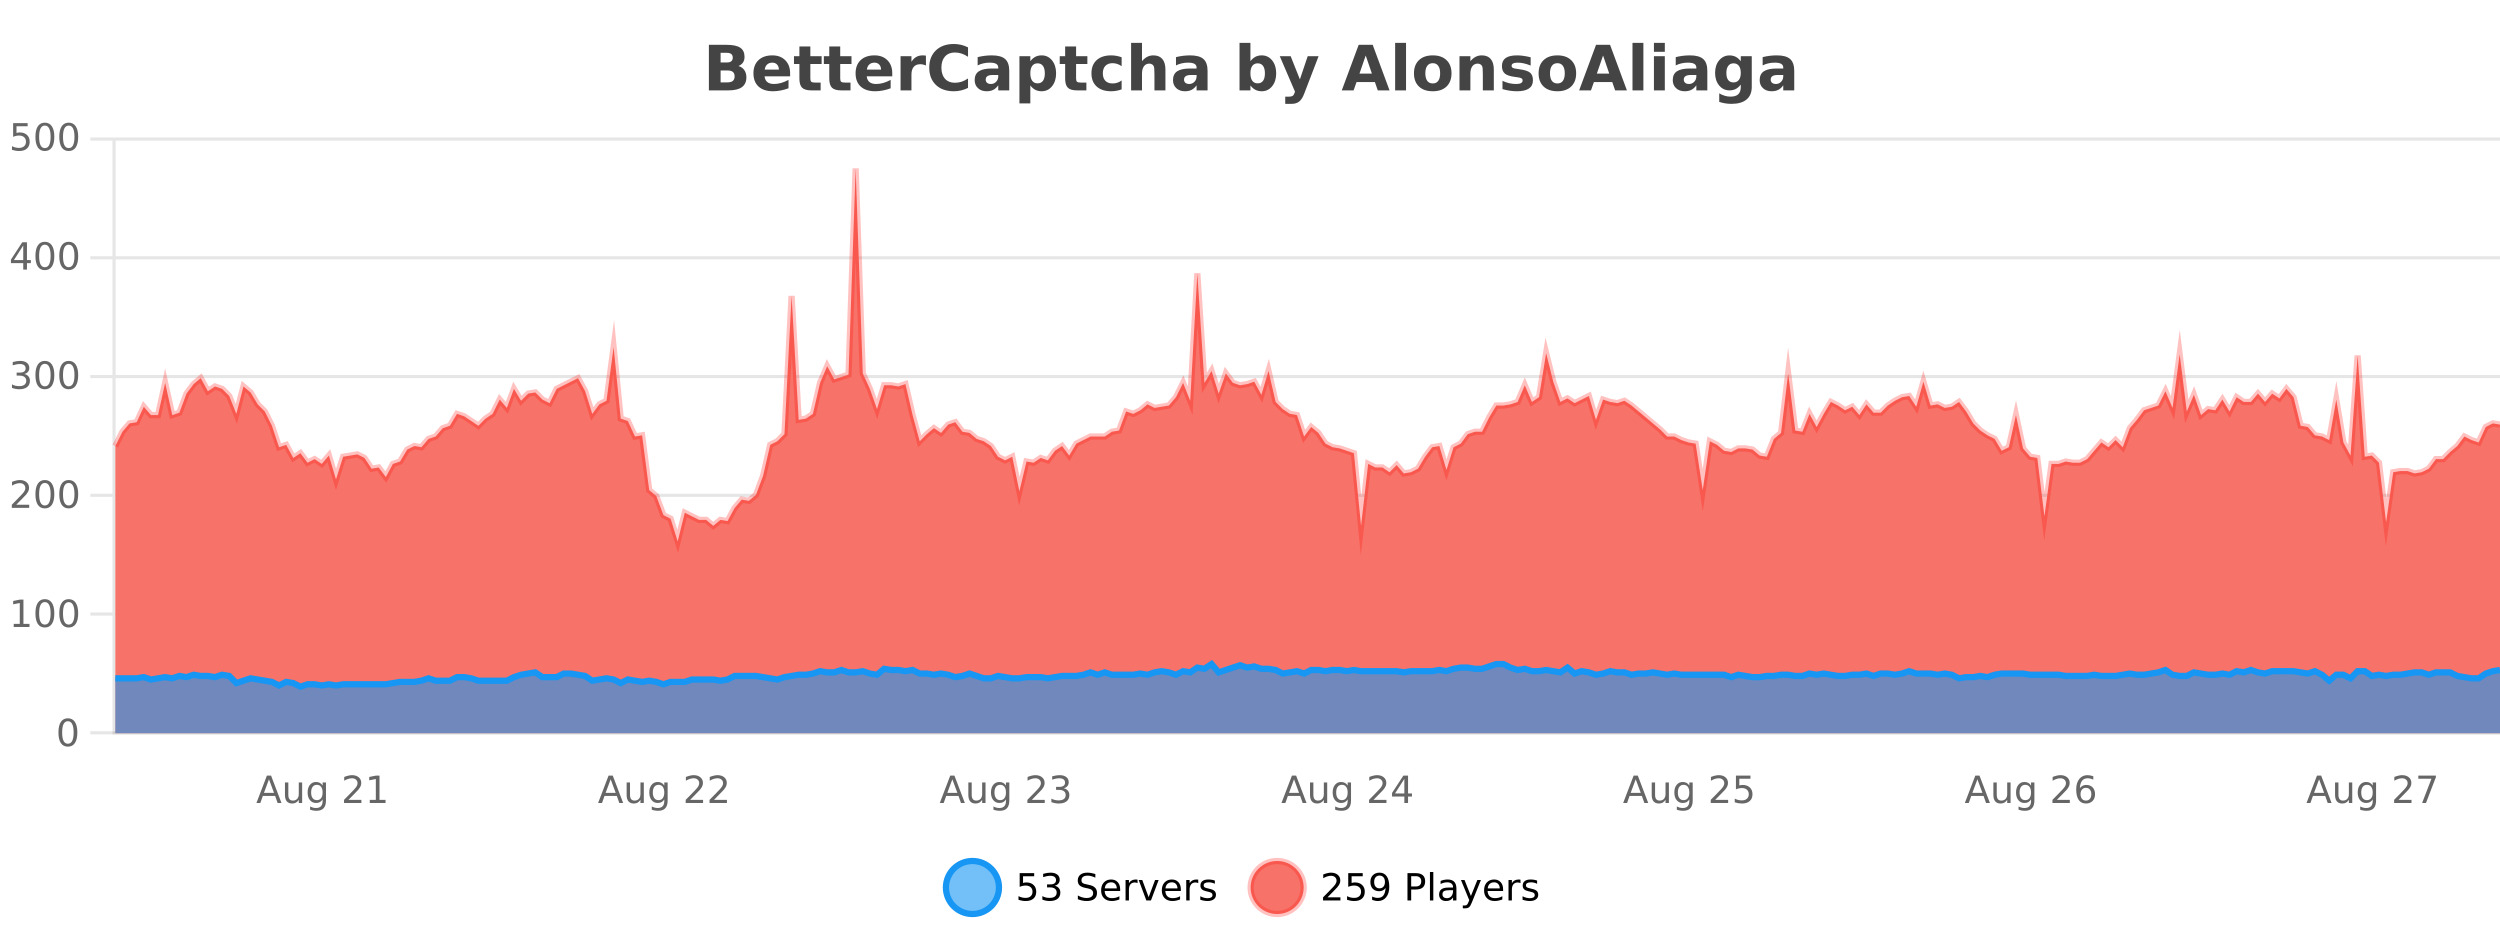 <?xml version="1.0" encoding="UTF-8"?>
<svg xmlns="http://www.w3.org/2000/svg" xmlns:xlink="http://www.w3.org/1999/xlink" width="800pt" height="300pt" viewBox="0 0 800 300" version="1.1">
<defs>
<clipPath id="clip1">
  <path d="M 274 263 L 348 263 L 348 300 L 274 300 Z M 274 263 "/>
</clipPath>
<clipPath id="clip2">
  <path d="M 371 263 L 446 263 L 446 300 L 371 300 Z M 371 263 "/>
</clipPath>
<clipPath id="clip3">
  <path d="M 36.906 53 L 800 53 L 800 234.602 L 36.906 234.602 Z M 36.906 53 "/>
</clipPath>
<clipPath id="clip4">
  <path d="M 35.906 43 L 800 43 L 800 202 L 35.906 202 Z M 35.906 43 "/>
</clipPath>
<clipPath id="clip5">
  <path d="M 36.906 212 L 800 212 L 800 234.602 L 36.906 234.602 Z M 36.906 212 "/>
</clipPath>
<clipPath id="clip6">
  <path d="M 35.906 184 L 800 184 L 800 235.602 L 35.906 235.602 Z M 35.906 184 "/>
</clipPath>
</defs>
<g id="surface548171">
<rect x="0" y="0" width="800" height="300" style="fill:rgb(100%,100%,100%);fill-opacity:1;stroke:none;"/>
<path style="fill:none;stroke-width:1;stroke-linecap:butt;stroke-linejoin:miter;stroke:rgb(0%,0%,0%);stroke-opacity:0.098;stroke-miterlimit:10;" d="M 37 234.5 L 800 234.5 "/>
<path style="fill:none;stroke-width:1;stroke-linecap:butt;stroke-linejoin:miter;stroke:rgb(0%,0%,0%);stroke-opacity:0.098;stroke-miterlimit:10;" d="M 28.906 234.5 L 36 234.5 "/>
<path style="fill:none;stroke-width:1;stroke-linecap:butt;stroke-linejoin:miter;stroke:rgb(0%,0%,0%);stroke-opacity:0.098;stroke-miterlimit:10;" d="M 37 196.5 L 800 196.5 "/>
<path style="fill:none;stroke-width:1;stroke-linecap:butt;stroke-linejoin:miter;stroke:rgb(0%,0%,0%);stroke-opacity:0.098;stroke-miterlimit:10;" d="M 28.906 196.5 L 36 196.5 "/>
<path style="fill:none;stroke-width:1;stroke-linecap:butt;stroke-linejoin:miter;stroke:rgb(0%,0%,0%);stroke-opacity:0.098;stroke-miterlimit:10;" d="M 37 158.5 L 800 158.5 "/>
<path style="fill:none;stroke-width:1;stroke-linecap:butt;stroke-linejoin:miter;stroke:rgb(0%,0%,0%);stroke-opacity:0.098;stroke-miterlimit:10;" d="M 28.906 158.5 L 36 158.5 "/>
<path style="fill:none;stroke-width:1;stroke-linecap:butt;stroke-linejoin:miter;stroke:rgb(0%,0%,0%);stroke-opacity:0.098;stroke-miterlimit:10;" d="M 37 120.5 L 800 120.5 "/>
<path style="fill:none;stroke-width:1;stroke-linecap:butt;stroke-linejoin:miter;stroke:rgb(0%,0%,0%);stroke-opacity:0.098;stroke-miterlimit:10;" d="M 28.906 120.5 L 36 120.5 "/>
<path style="fill:none;stroke-width:1;stroke-linecap:butt;stroke-linejoin:miter;stroke:rgb(0%,0%,0%);stroke-opacity:0.098;stroke-miterlimit:10;" d="M 37 82.5 L 800 82.5 "/>
<path style="fill:none;stroke-width:1;stroke-linecap:butt;stroke-linejoin:miter;stroke:rgb(0%,0%,0%);stroke-opacity:0.098;stroke-miterlimit:10;" d="M 28.906 82.5 L 36 82.5 "/>
<path style="fill:none;stroke-width:1;stroke-linecap:butt;stroke-linejoin:miter;stroke:rgb(0%,0%,0%);stroke-opacity:0.098;stroke-miterlimit:10;" d="M 37 44.5 L 800 44.5 "/>
<path style="fill:none;stroke-width:1;stroke-linecap:butt;stroke-linejoin:miter;stroke:rgb(0%,0%,0%);stroke-opacity:0.098;stroke-miterlimit:10;" d="M 28.906 44.5 L 36 44.5 "/>
<path style=" stroke:none;fill-rule:nonzero;fill:rgb(9.02%,58.824%,95.294%);fill-opacity:0.6;" d="M 319.672 284 C 319.672 288.688 315.871 292.484 311.188 292.484 C 306.5 292.484 302.699 288.688 302.699 284 C 302.699 279.312 306.5 275.516 311.188 275.516 C 315.871 275.516 319.672 279.312 319.672 284 Z M 319.672 284 "/>
<g clip-path="url(#clip1)" clip-rule="nonzero">
<path style="fill:none;stroke-width:2;stroke-linecap:butt;stroke-linejoin:miter;stroke:rgb(9.02%,58.824%,95.294%);stroke-opacity:1;stroke-miterlimit:10;" d="M 319.672 284 C 319.672 288.688 315.871 292.484 311.188 292.484 C 306.5 292.484 302.699 288.688 302.699 284 C 302.699 279.312 306.5 275.516 311.188 275.516 C 315.871 275.516 319.672 279.312 319.672 284 Z M 319.672 284 "/>
</g>
<path style=" stroke:none;fill-rule:nonzero;fill:rgb(0%,0%,0%);fill-opacity:1;" d="M 326.297 279.406 L 330.938 279.406 L 330.938 280.406 L 327.375 280.406 L 327.375 282.547 C 327.551 282.484 327.723 282.445 327.891 282.422 C 328.066 282.391 328.238 282.375 328.406 282.375 C 329.383 282.375 330.16 282.648 330.734 283.188 C 331.305 283.719 331.594 284.438 331.594 285.344 C 331.594 286.293 331.297 287.027 330.703 287.547 C 330.117 288.07 329.297 288.328 328.234 288.328 C 327.859 288.328 327.477 288.297 327.094 288.234 C 326.719 288.172 326.328 288.078 325.922 287.953 L 325.922 286.766 C 326.273 286.953 326.641 287.094 327.016 287.188 C 327.391 287.281 327.785 287.328 328.203 287.328 C 328.879 287.328 329.414 287.152 329.812 286.797 C 330.207 286.445 330.406 285.961 330.406 285.344 C 330.406 284.742 330.207 284.262 329.812 283.906 C 329.414 283.555 328.879 283.375 328.203 283.375 C 327.891 283.375 327.57 283.414 327.25 283.484 C 326.938 283.547 326.617 283.652 326.297 283.797 Z M 337.512 283.438 C 338.074 283.562 338.512 283.82 338.824 284.203 C 339.145 284.578 339.309 285.047 339.309 285.609 C 339.309 286.477 339.012 287.148 338.418 287.625 C 337.824 288.094 336.98 288.328 335.887 288.328 C 335.52 288.328 335.141 288.289 334.746 288.219 C 334.359 288.148 333.965 288.039 333.559 287.891 L 333.559 286.75 C 333.879 286.938 334.234 287.086 334.621 287.188 C 335.016 287.281 335.426 287.328 335.855 287.328 C 336.594 287.328 337.156 287.184 337.543 286.891 C 337.938 286.602 338.137 286.172 338.137 285.609 C 338.137 285.102 337.953 284.699 337.59 284.406 C 337.223 284.117 336.723 283.969 336.09 283.969 L 335.059 283.969 L 335.059 283 L 336.137 283 C 336.707 283 337.152 282.887 337.465 282.656 C 337.777 282.418 337.934 282.078 337.934 281.641 C 337.934 281.195 337.77 280.852 337.449 280.609 C 337.137 280.371 336.684 280.25 336.09 280.25 C 335.754 280.25 335.402 280.289 335.027 280.359 C 334.66 280.422 334.254 280.527 333.809 280.672 L 333.809 279.625 C 334.266 279.5 334.688 279.406 335.074 279.344 C 335.469 279.281 335.84 279.25 336.184 279.25 C 337.09 279.25 337.801 279.453 338.324 279.859 C 338.844 280.266 339.105 280.82 339.105 281.516 C 339.105 282.008 338.965 282.418 338.684 282.75 C 338.41 283.086 338.02 283.312 337.512 283.438 Z M 350.508 279.688 L 350.508 280.844 C 350.059 280.637 349.633 280.48 349.227 280.375 C 348.828 280.262 348.449 280.203 348.086 280.203 C 347.438 280.203 346.938 280.328 346.586 280.578 C 346.242 280.828 346.07 281.188 346.07 281.656 C 346.07 282.043 346.184 282.336 346.414 282.531 C 346.641 282.73 347.086 282.887 347.742 283 L 348.445 283.156 C 349.328 283.324 349.98 283.621 350.398 284.047 C 350.824 284.465 351.039 285.027 351.039 285.734 C 351.039 286.59 350.75 287.234 350.18 287.672 C 349.617 288.109 348.781 288.328 347.68 288.328 C 347.273 288.328 346.836 288.281 346.367 288.188 C 345.898 288.094 345.414 287.953 344.914 287.766 L 344.914 286.547 C 345.391 286.82 345.859 287.023 346.32 287.156 C 346.789 287.293 347.242 287.359 347.68 287.359 C 348.355 287.359 348.875 287.23 349.242 286.969 C 349.617 286.699 349.805 286.32 349.805 285.828 C 349.805 285.402 349.668 285.07 349.398 284.828 C 349.137 284.578 348.703 284.398 348.102 284.281 L 347.383 284.141 C 346.496 283.965 345.855 283.688 345.461 283.312 C 345.074 282.938 344.883 282.418 344.883 281.75 C 344.883 280.969 345.152 280.359 345.695 279.922 C 346.234 279.477 346.984 279.25 347.945 279.25 C 348.359 279.25 348.777 279.289 349.195 279.359 C 349.621 279.434 350.059 279.543 350.508 279.688 Z M 358.453 284.609 L 358.453 285.125 L 353.484 285.125 C 353.535 285.875 353.758 286.445 354.156 286.828 C 354.562 287.215 355.117 287.406 355.828 287.406 C 356.242 287.406 356.645 287.359 357.031 287.266 C 357.426 287.164 357.816 287.008 358.203 286.797 L 358.203 287.828 C 357.805 287.984 357.406 288.105 357 288.188 C 356.594 288.281 356.18 288.328 355.766 288.328 C 354.723 288.328 353.895 288.027 353.281 287.422 C 352.664 286.809 352.359 285.98 352.359 284.938 C 352.359 283.867 352.648 283.016 353.234 282.391 C 353.816 281.758 354.598 281.438 355.578 281.438 C 356.461 281.438 357.16 281.727 357.672 282.297 C 358.191 282.859 358.453 283.633 358.453 284.609 Z M 357.375 284.281 C 357.363 283.699 357.195 283.23 356.875 282.875 C 356.551 282.523 356.125 282.344 355.594 282.344 C 354.988 282.344 354.504 282.516 354.141 282.859 C 353.785 283.203 353.582 283.684 353.531 284.297 Z M 364.023 282.594 C 363.898 282.531 363.762 282.484 363.617 282.453 C 363.48 282.414 363.324 282.391 363.148 282.391 C 362.543 282.391 362.074 282.59 361.742 282.984 C 361.418 283.383 361.258 283.953 361.258 284.703 L 361.258 288.156 L 360.18 288.156 L 360.18 281.594 L 361.258 281.594 L 361.258 282.609 C 361.484 282.215 361.781 281.922 362.148 281.734 C 362.512 281.539 362.953 281.438 363.477 281.438 C 363.547 281.438 363.625 281.445 363.711 281.453 C 363.805 281.465 363.902 281.48 364.008 281.5 Z M 364.379 281.594 L 365.52 281.594 L 367.566 287.094 L 369.629 281.594 L 370.77 281.594 L 368.301 288.156 L 366.832 288.156 Z M 377.871 284.609 L 377.871 285.125 L 372.902 285.125 C 372.953 285.875 373.176 286.445 373.574 286.828 C 373.98 287.215 374.535 287.406 375.246 287.406 C 375.66 287.406 376.062 287.359 376.449 287.266 C 376.844 287.164 377.234 287.008 377.621 286.797 L 377.621 287.828 C 377.223 287.984 376.824 288.105 376.418 288.188 C 376.012 288.281 375.598 288.328 375.184 288.328 C 374.141 288.328 373.312 288.027 372.699 287.422 C 372.082 286.809 371.777 285.98 371.777 284.938 C 371.777 283.867 372.066 283.016 372.652 282.391 C 373.234 281.758 374.016 281.438 374.996 281.438 C 375.879 281.438 376.578 281.727 377.09 282.297 C 377.609 282.859 377.871 283.633 377.871 284.609 Z M 376.793 284.281 C 376.781 283.699 376.613 283.23 376.293 282.875 C 375.969 282.523 375.543 282.344 375.012 282.344 C 374.406 282.344 373.922 282.516 373.559 282.859 C 373.203 283.203 373 283.684 372.949 284.297 Z M 383.441 282.594 C 383.316 282.531 383.18 282.484 383.035 282.453 C 382.898 282.414 382.742 282.391 382.566 282.391 C 381.961 282.391 381.492 282.59 381.16 282.984 C 380.836 283.383 380.676 283.953 380.676 284.703 L 380.676 288.156 L 379.598 288.156 L 379.598 281.594 L 380.676 281.594 L 380.676 282.609 C 380.902 282.215 381.199 281.922 381.566 281.734 C 381.93 281.539 382.371 281.438 382.895 281.438 C 382.965 281.438 383.043 281.445 383.129 281.453 C 383.223 281.465 383.32 281.48 383.426 281.5 Z M 388.75 281.781 L 388.75 282.812 C 388.445 282.656 388.129 282.543 387.797 282.469 C 387.473 282.387 387.133 282.344 386.781 282.344 C 386.25 282.344 385.848 282.43 385.578 282.594 C 385.305 282.75 385.172 282.996 385.172 283.328 C 385.172 283.578 385.266 283.777 385.453 283.922 C 385.648 284.059 386.039 284.188 386.625 284.312 L 386.984 284.406 C 387.754 284.562 388.301 284.793 388.625 285.094 C 388.945 285.398 389.109 285.812 389.109 286.344 C 389.109 286.961 388.863 287.445 388.375 287.797 C 387.895 288.152 387.234 288.328 386.391 288.328 C 386.035 288.328 385.664 288.289 385.281 288.219 C 384.906 288.156 384.508 288.059 384.094 287.922 L 384.094 286.797 C 384.488 287.008 384.879 287.164 385.266 287.266 C 385.648 287.371 386.035 287.422 386.422 287.422 C 386.922 287.422 387.305 287.34 387.578 287.172 C 387.859 286.996 388 286.746 388 286.422 C 388 286.133 387.898 285.906 387.703 285.75 C 387.504 285.594 387.07 285.445 386.406 285.297 L 386.031 285.219 C 385.363 285.074 384.879 284.855 384.578 284.562 C 384.285 284.273 384.141 283.875 384.141 283.375 C 384.141 282.75 384.359 282.273 384.797 281.938 C 385.234 281.605 385.852 281.438 386.656 281.438 C 387.051 281.438 387.426 281.469 387.781 281.531 C 388.133 281.586 388.457 281.668 388.75 281.781 Z M 321.188 277.016 "/>
<path style=" stroke:none;fill-rule:nonzero;fill:rgb(96.863%,44.706%,40.784%);fill-opacity:1;" d="M 417.172 284 C 417.172 288.688 413.375 292.484 408.688 292.484 C 404 292.484 400.203 288.688 400.203 284 C 400.203 279.312 404 275.516 408.688 275.516 C 413.375 275.516 417.172 279.312 417.172 284 Z M 417.172 284 "/>
<g clip-path="url(#clip2)" clip-rule="nonzero">
<path style="fill:none;stroke-width:2;stroke-linecap:butt;stroke-linejoin:miter;stroke:rgb(100%,4.706%,0%);stroke-opacity:0.247;stroke-miterlimit:10;" d="M 417.172 284 C 417.172 288.688 413.375 292.484 408.688 292.484 C 404 292.484 400.203 288.688 400.203 284 C 400.203 279.312 404 275.516 408.688 275.516 C 413.375 275.516 417.172 279.312 417.172 284 Z M 417.172 284 "/>
</g>
<path style=" stroke:none;fill-rule:nonzero;fill:rgb(0%,0%,0%);fill-opacity:1;" d="M 424.797 287.156 L 428.938 287.156 L 428.938 288.156 L 423.375 288.156 L 423.375 287.156 C 423.82 286.699 424.43 286.078 425.203 285.297 C 425.984 284.508 426.473 283.996 426.672 283.766 C 427.055 283.352 427.32 282.996 427.469 282.703 C 427.625 282.402 427.703 282.109 427.703 281.828 C 427.703 281.359 427.535 280.98 427.203 280.688 C 426.879 280.398 426.457 280.25 425.938 280.25 C 425.562 280.25 425.164 280.312 424.75 280.438 C 424.344 280.562 423.906 280.762 423.438 281.031 L 423.438 279.828 C 423.914 279.641 424.359 279.5 424.766 279.406 C 425.18 279.305 425.562 279.25 425.906 279.25 C 426.812 279.25 427.535 279.48 428.078 279.938 C 428.617 280.387 428.891 280.992 428.891 281.75 C 428.891 282.105 428.82 282.445 428.688 282.766 C 428.551 283.09 428.305 283.469 427.953 283.906 C 427.848 284.023 427.535 284.352 427.016 284.891 C 426.492 285.434 425.754 286.188 424.797 287.156 Z M 431.434 279.406 L 436.074 279.406 L 436.074 280.406 L 432.512 280.406 L 432.512 282.547 C 432.688 282.484 432.859 282.445 433.027 282.422 C 433.203 282.391 433.375 282.375 433.543 282.375 C 434.52 282.375 435.297 282.648 435.871 283.188 C 436.441 283.719 436.73 284.438 436.73 285.344 C 436.73 286.293 436.434 287.027 435.84 287.547 C 435.254 288.07 434.434 288.328 433.371 288.328 C 432.996 288.328 432.613 288.297 432.23 288.234 C 431.855 288.172 431.465 288.078 431.059 287.953 L 431.059 286.766 C 431.41 286.953 431.777 287.094 432.152 287.188 C 432.527 287.281 432.922 287.328 433.34 287.328 C 434.016 287.328 434.551 287.152 434.949 286.797 C 435.344 286.445 435.543 285.961 435.543 285.344 C 435.543 284.742 435.344 284.262 434.949 283.906 C 434.551 283.555 434.016 283.375 433.34 283.375 C 433.027 283.375 432.707 283.414 432.387 283.484 C 432.074 283.547 431.754 283.652 431.434 283.797 Z M 439.086 287.969 L 439.086 286.891 C 439.387 287.039 439.688 287.148 439.992 287.219 C 440.293 287.293 440.594 287.328 440.898 287.328 C 441.68 287.328 442.273 287.07 442.68 286.547 C 443.094 286.016 443.328 285.215 443.383 284.141 C 443.164 284.484 442.875 284.746 442.523 284.922 C 442.18 285.102 441.793 285.188 441.367 285.188 C 440.492 285.188 439.797 284.93 439.289 284.406 C 438.777 283.875 438.523 283.148 438.523 282.219 C 438.523 281.324 438.789 280.605 439.32 280.062 C 439.852 279.523 440.559 279.25 441.445 279.25 C 442.453 279.25 443.227 279.641 443.758 280.422 C 444.297 281.195 444.57 282.32 444.57 283.797 C 444.57 285.172 444.242 286.273 443.586 287.094 C 442.93 287.918 442.047 288.328 440.945 288.328 C 440.641 288.328 440.34 288.297 440.039 288.234 C 439.734 288.18 439.418 288.094 439.086 287.969 Z M 441.445 284.266 C 441.977 284.266 442.398 284.086 442.711 283.719 C 443.023 283.355 443.18 282.855 443.18 282.219 C 443.18 281.594 443.023 281.102 442.711 280.734 C 442.398 280.371 441.977 280.188 441.445 280.188 C 440.914 280.188 440.492 280.371 440.18 280.734 C 439.875 281.102 439.727 281.594 439.727 282.219 C 439.727 282.855 439.875 283.355 440.18 283.719 C 440.492 284.086 440.914 284.266 441.445 284.266 Z M 451.578 280.375 L 451.578 283.672 L 453.062 283.672 C 453.613 283.672 454.039 283.531 454.344 283.25 C 454.645 282.961 454.797 282.547 454.797 282.016 C 454.797 281.496 454.645 281.094 454.344 280.812 C 454.039 280.523 453.613 280.375 453.062 280.375 Z M 450.391 279.406 L 453.062 279.406 C 454.051 279.406 454.797 279.633 455.297 280.078 C 455.797 280.516 456.047 281.164 456.047 282.016 C 456.047 282.883 455.797 283.539 455.297 283.984 C 454.797 284.422 454.051 284.641 453.062 284.641 L 451.578 284.641 L 451.578 288.156 L 450.391 288.156 Z M 457.582 279.031 L 458.66 279.031 L 458.66 288.156 L 457.582 288.156 Z M 463.898 284.859 C 463.031 284.859 462.43 284.961 462.086 285.156 C 461.75 285.355 461.586 285.695 461.586 286.172 C 461.586 286.559 461.711 286.867 461.961 287.094 C 462.219 287.312 462.562 287.422 462.992 287.422 C 463.594 287.422 464.074 287.215 464.43 286.797 C 464.793 286.371 464.977 285.805 464.977 285.094 L 464.977 284.859 Z M 466.055 284.406 L 466.055 288.156 L 464.977 288.156 L 464.977 287.156 C 464.727 287.555 464.418 287.852 464.055 288.047 C 463.688 288.234 463.242 288.328 462.711 288.328 C 462.031 288.328 461.496 288.141 461.102 287.766 C 460.703 287.383 460.508 286.875 460.508 286.25 C 460.508 285.512 460.75 284.953 461.242 284.578 C 461.742 284.203 462.48 284.016 463.461 284.016 L 464.977 284.016 L 464.977 283.906 C 464.977 283.406 464.809 283.023 464.477 282.75 C 464.152 282.48 463.699 282.344 463.117 282.344 C 462.742 282.344 462.371 282.391 462.008 282.484 C 461.652 282.578 461.312 282.715 460.992 282.891 L 460.992 281.891 C 461.387 281.734 461.766 281.621 462.133 281.547 C 462.508 281.477 462.871 281.438 463.227 281.438 C 464.172 281.438 464.883 281.684 465.352 282.172 C 465.82 282.664 466.055 283.406 466.055 284.406 Z M 471.004 288.766 C 470.699 289.547 470.402 290.055 470.113 290.297 C 469.82 290.535 469.434 290.656 468.957 290.656 L 468.098 290.656 L 468.098 289.75 L 468.723 289.75 C 469.023 289.75 469.254 289.676 469.41 289.531 C 469.574 289.395 469.758 289.066 469.957 288.547 L 470.16 288.047 L 467.504 281.594 L 468.645 281.594 L 470.691 286.719 L 472.754 281.594 L 473.895 281.594 Z M 480.996 284.609 L 480.996 285.125 L 476.027 285.125 C 476.078 285.875 476.301 286.445 476.699 286.828 C 477.105 287.215 477.66 287.406 478.371 287.406 C 478.785 287.406 479.188 287.359 479.574 287.266 C 479.969 287.164 480.359 287.008 480.746 286.797 L 480.746 287.828 C 480.348 287.984 479.949 288.105 479.543 288.188 C 479.137 288.281 478.723 288.328 478.309 288.328 C 477.266 288.328 476.438 288.027 475.824 287.422 C 475.207 286.809 474.902 285.98 474.902 284.938 C 474.902 283.867 475.191 283.016 475.777 282.391 C 476.359 281.758 477.141 281.438 478.121 281.438 C 479.004 281.438 479.703 281.727 480.215 282.297 C 480.734 282.859 480.996 283.633 480.996 284.609 Z M 479.918 284.281 C 479.906 283.699 479.738 283.23 479.418 282.875 C 479.094 282.523 478.668 282.344 478.137 282.344 C 477.531 282.344 477.047 282.516 476.684 282.859 C 476.328 283.203 476.125 283.684 476.074 284.297 Z M 486.566 282.594 C 486.441 282.531 486.305 282.484 486.16 282.453 C 486.023 282.414 485.867 282.391 485.691 282.391 C 485.086 282.391 484.617 282.59 484.285 282.984 C 483.961 283.383 483.801 283.953 483.801 284.703 L 483.801 288.156 L 482.723 288.156 L 482.723 281.594 L 483.801 281.594 L 483.801 282.609 C 484.027 282.215 484.324 281.922 484.691 281.734 C 485.055 281.539 485.496 281.438 486.02 281.438 C 486.09 281.438 486.168 281.445 486.254 281.453 C 486.348 281.465 486.445 281.48 486.551 281.5 Z M 491.875 281.781 L 491.875 282.812 C 491.57 282.656 491.254 282.543 490.922 282.469 C 490.598 282.387 490.258 282.344 489.906 282.344 C 489.375 282.344 488.973 282.43 488.703 282.594 C 488.43 282.75 488.297 282.996 488.297 283.328 C 488.297 283.578 488.391 283.777 488.578 283.922 C 488.773 284.059 489.164 284.188 489.75 284.312 L 490.109 284.406 C 490.879 284.562 491.426 284.793 491.75 285.094 C 492.07 285.398 492.234 285.812 492.234 286.344 C 492.234 286.961 491.988 287.445 491.5 287.797 C 491.02 288.152 490.359 288.328 489.516 288.328 C 489.16 288.328 488.789 288.289 488.406 288.219 C 488.031 288.156 487.633 288.059 487.219 287.922 L 487.219 286.797 C 487.613 287.008 488.004 287.164 488.391 287.266 C 488.773 287.371 489.16 287.422 489.547 287.422 C 490.047 287.422 490.43 287.34 490.703 287.172 C 490.984 286.996 491.125 286.746 491.125 286.422 C 491.125 286.133 491.023 285.906 490.828 285.75 C 490.629 285.594 490.195 285.445 489.531 285.297 L 489.156 285.219 C 488.488 285.074 488.004 284.855 487.703 284.562 C 487.41 284.273 487.266 283.875 487.266 283.375 C 487.266 282.75 487.484 282.273 487.922 281.938 C 488.359 281.605 488.977 281.438 489.781 281.438 C 490.176 281.438 490.551 281.469 490.906 281.531 C 491.258 281.586 491.582 281.668 491.875 281.781 Z M 418.688 277.016 "/>
<path style=" stroke:none;fill-rule:nonzero;fill:rgb(26.667%,26.667%,26.667%);fill-opacity:1;" d="M 232.672 19.984 C 233.266 19.984 233.711 19.855 234.016 19.594 C 234.328 19.336 234.484 18.949 234.484 18.438 C 234.484 17.938 234.328 17.559 234.016 17.297 C 233.711 17.039 233.266 16.906 232.672 16.906 L 230.594 16.906 L 230.594 19.984 Z M 232.797 26.359 C 233.555 26.359 234.125 26.203 234.5 25.891 C 234.883 25.57 235.078 25.086 235.078 24.438 C 235.078 23.805 234.891 23.328 234.516 23.016 C 234.141 22.703 233.566 22.547 232.797 22.547 L 230.594 22.547 L 230.594 26.359 Z M 236.297 21.125 C 237.109 21.355 237.734 21.789 238.172 22.422 C 238.617 23.047 238.844 23.82 238.844 24.734 C 238.844 26.141 238.363 27.195 237.406 27.891 C 236.457 28.578 235.016 28.922 233.078 28.922 L 226.844 28.922 L 226.844 14.344 L 232.484 14.344 C 234.504 14.344 235.969 14.652 236.875 15.266 C 237.789 15.871 238.25 16.852 238.25 18.203 C 238.25 18.914 238.082 19.516 237.75 20.016 C 237.414 20.508 236.93 20.875 236.297 21.125 Z M 252.836 23.422 L 252.836 24.422 L 244.664 24.422 C 244.746 25.246 245.043 25.859 245.555 26.266 C 246.062 26.672 246.773 26.875 247.68 26.875 C 248.418 26.875 249.172 26.766 249.945 26.547 C 250.715 26.328 251.508 26 252.32 25.562 L 252.32 28.25 C 251.496 28.562 250.668 28.797 249.836 28.953 C 249.012 29.117 248.188 29.203 247.367 29.203 C 245.387 29.203 243.844 28.703 242.742 27.703 C 241.648 26.695 241.102 25.281 241.102 23.469 C 241.102 21.68 241.637 20.273 242.711 19.25 C 243.793 18.23 245.277 17.719 247.164 17.719 C 248.883 17.719 250.258 18.242 251.289 19.281 C 252.32 20.312 252.836 21.695 252.836 23.422 Z M 249.242 22.266 C 249.242 21.602 249.047 21.062 248.664 20.656 C 248.277 20.25 247.773 20.047 247.148 20.047 C 246.469 20.047 245.918 20.242 245.492 20.625 C 245.074 21 244.812 21.547 244.711 22.266 Z M 259.309 14.875 L 259.309 17.984 L 262.918 17.984 L 262.918 20.484 L 259.309 20.484 L 259.309 25.125 C 259.309 25.637 259.406 25.98 259.605 26.156 C 259.812 26.336 260.215 26.422 260.809 26.422 L 262.605 26.422 L 262.605 28.922 L 259.605 28.922 C 258.23 28.922 257.25 28.637 256.668 28.062 C 256.094 27.48 255.809 26.5 255.809 25.125 L 255.809 20.484 L 254.074 20.484 L 254.074 17.984 L 255.809 17.984 L 255.809 14.875 Z M 268.867 14.875 L 268.867 17.984 L 272.477 17.984 L 272.477 20.484 L 268.867 20.484 L 268.867 25.125 C 268.867 25.637 268.965 25.98 269.164 26.156 C 269.371 26.336 269.773 26.422 270.367 26.422 L 272.164 26.422 L 272.164 28.922 L 269.164 28.922 C 267.789 28.922 266.809 28.637 266.227 28.062 C 265.652 27.48 265.367 26.5 265.367 25.125 L 265.367 20.484 L 263.633 20.484 L 263.633 17.984 L 265.367 17.984 L 265.367 14.875 Z M 285.523 23.422 L 285.523 24.422 L 277.352 24.422 C 277.434 25.246 277.73 25.859 278.242 26.266 C 278.75 26.672 279.461 26.875 280.367 26.875 C 281.105 26.875 281.859 26.766 282.633 26.547 C 283.402 26.328 284.195 26 285.008 25.562 L 285.008 28.25 C 284.184 28.562 283.355 28.797 282.523 28.953 C 281.699 29.117 280.875 29.203 280.055 29.203 C 278.074 29.203 276.531 28.703 275.43 27.703 C 274.336 26.695 273.789 25.281 273.789 23.469 C 273.789 21.68 274.324 20.273 275.398 19.25 C 276.48 18.23 277.965 17.719 279.852 17.719 C 281.57 17.719 282.945 18.242 283.977 19.281 C 285.008 20.312 285.523 21.695 285.523 23.422 Z M 281.93 22.266 C 281.93 21.602 281.734 21.062 281.352 20.656 C 280.965 20.25 280.461 20.047 279.836 20.047 C 279.156 20.047 278.605 20.242 278.18 20.625 C 277.762 21 277.5 21.547 277.398 22.266 Z M 296.305 20.969 C 295.992 20.824 295.684 20.719 295.383 20.656 C 295.078 20.586 294.777 20.547 294.477 20.547 C 293.57 20.547 292.871 20.836 292.383 21.406 C 291.902 21.98 291.664 22.805 291.664 23.875 L 291.664 28.922 L 288.18 28.922 L 288.18 17.984 L 291.664 17.984 L 291.664 19.781 C 292.109 19.062 292.625 18.543 293.211 18.219 C 293.793 17.887 294.492 17.719 295.305 17.719 C 295.43 17.719 295.559 17.727 295.695 17.734 C 295.828 17.746 296.027 17.766 296.289 17.797 Z M 309.766 28.125 C 309.066 28.48 308.344 28.746 307.594 28.922 C 306.852 29.109 306.07 29.203 305.25 29.203 C 302.82 29.203 300.898 28.527 299.484 27.172 C 298.066 25.809 297.359 23.965 297.359 21.641 C 297.359 19.32 298.066 17.48 299.484 16.125 C 300.898 14.762 302.82 14.078 305.25 14.078 C 306.07 14.078 306.852 14.172 307.594 14.359 C 308.344 14.539 309.066 14.805 309.766 15.156 L 309.766 18.172 C 309.066 17.703 308.379 17.359 307.703 17.141 C 307.023 16.914 306.312 16.797 305.562 16.797 C 304.219 16.797 303.16 17.23 302.391 18.094 C 301.629 18.949 301.25 20.133 301.25 21.641 C 301.25 23.152 301.629 24.34 302.391 25.203 C 303.16 26.059 304.219 26.484 305.562 26.484 C 306.312 26.484 307.023 26.375 307.703 26.156 C 308.379 25.93 309.066 25.578 309.766 25.109 Z M 317.613 24 C 316.883 24 316.336 24.125 315.973 24.375 C 315.605 24.617 315.426 24.98 315.426 25.469 C 315.426 25.906 315.57 26.25 315.863 26.5 C 316.164 26.75 316.574 26.875 317.098 26.875 C 317.754 26.875 318.305 26.641 318.754 26.172 C 319.211 25.703 319.441 25.117 319.441 24.406 L 319.441 24 Z M 322.957 22.688 L 322.957 28.922 L 319.441 28.922 L 319.441 27.297 C 318.973 27.965 318.441 28.449 317.848 28.75 C 317.262 29.051 316.551 29.203 315.707 29.203 C 314.582 29.203 313.664 28.875 312.957 28.219 C 312.246 27.555 311.895 26.695 311.895 25.641 C 311.895 24.359 312.332 23.422 313.207 22.828 C 314.09 22.227 315.48 21.922 317.379 21.922 L 319.441 21.922 L 319.441 21.641 C 319.441 21.09 319.223 20.688 318.785 20.438 C 318.348 20.18 317.664 20.047 316.738 20.047 C 315.988 20.047 315.289 20.125 314.645 20.281 C 313.996 20.43 313.398 20.648 312.848 20.938 L 312.848 18.281 C 313.598 18.094 314.348 17.953 315.098 17.859 C 315.855 17.766 316.617 17.719 317.379 17.719 C 319.348 17.719 320.77 18.109 321.645 18.891 C 322.52 19.664 322.957 20.93 322.957 22.688 Z M 329.703 27.344 L 329.703 33.078 L 326.219 33.078 L 326.219 17.984 L 329.703 17.984 L 329.703 19.578 C 330.191 18.945 330.727 18.477 331.312 18.172 C 331.895 17.871 332.566 17.719 333.328 17.719 C 334.68 17.719 335.789 18.258 336.656 19.328 C 337.52 20.402 337.953 21.781 337.953 23.469 C 337.953 25.148 337.52 26.523 336.656 27.594 C 335.789 28.668 334.68 29.203 333.328 29.203 C 332.566 29.203 331.895 29.051 331.312 28.75 C 330.727 28.449 330.191 27.98 329.703 27.344 Z M 332.031 20.266 C 331.281 20.266 330.703 20.543 330.297 21.094 C 329.898 21.637 329.703 22.43 329.703 23.469 C 329.703 24.5 329.898 25.293 330.297 25.844 C 330.703 26.398 331.281 26.672 332.031 26.672 C 332.781 26.672 333.352 26.402 333.75 25.859 C 334.145 25.309 334.344 24.512 334.344 23.469 C 334.344 22.43 334.145 21.637 333.75 21.094 C 333.352 20.543 332.781 20.266 332.031 20.266 Z M 344.348 14.875 L 344.348 17.984 L 347.957 17.984 L 347.957 20.484 L 344.348 20.484 L 344.348 25.125 C 344.348 25.637 344.445 25.98 344.645 26.156 C 344.852 26.336 345.254 26.422 345.848 26.422 L 347.645 26.422 L 347.645 28.922 L 344.645 28.922 C 343.27 28.922 342.289 28.637 341.707 28.062 C 341.133 27.48 340.848 26.5 340.848 25.125 L 340.848 20.484 L 339.113 20.484 L 339.113 17.984 L 340.848 17.984 L 340.848 14.875 Z M 358.922 18.328 L 358.922 21.172 C 358.453 20.852 357.977 20.609 357.5 20.453 C 357.02 20.297 356.52 20.219 356 20.219 C 355.031 20.219 354.27 20.508 353.719 21.078 C 353.176 21.641 352.906 22.438 352.906 23.469 C 352.906 24.492 353.176 25.289 353.719 25.859 C 354.27 26.422 355.031 26.703 356 26.703 C 356.551 26.703 357.07 26.625 357.562 26.469 C 358.051 26.305 358.504 26.059 358.922 25.734 L 358.922 28.594 C 358.379 28.805 357.828 28.953 357.266 29.047 C 356.703 29.148 356.133 29.203 355.562 29.203 C 353.594 29.203 352.051 28.699 350.938 27.688 C 349.82 26.68 349.266 25.273 349.266 23.469 C 349.266 21.656 349.82 20.246 350.938 19.234 C 352.051 18.227 353.594 17.719 355.562 17.719 C 356.133 17.719 356.695 17.773 357.25 17.875 C 357.812 17.969 358.367 18.121 358.922 18.328 Z M 372.938 22.266 L 372.938 28.922 L 369.422 28.922 L 369.422 23.844 C 369.422 22.887 369.398 22.23 369.359 21.875 C 369.316 21.512 369.242 21.246 369.141 21.078 C 369.004 20.852 368.816 20.672 368.578 20.547 C 368.348 20.422 368.082 20.359 367.781 20.359 C 367.051 20.359 366.477 20.641 366.062 21.203 C 365.645 21.766 365.438 22.547 365.438 23.547 L 365.438 28.922 L 361.953 28.922 L 361.953 13.719 L 365.438 13.719 L 365.438 19.578 C 365.969 18.945 366.531 18.477 367.125 18.172 C 367.719 17.871 368.367 17.719 369.078 17.719 C 370.348 17.719 371.305 18.109 371.953 18.891 C 372.609 19.664 372.938 20.789 372.938 22.266 Z M 381.078 24 C 380.348 24 379.801 24.125 379.438 24.375 C 379.07 24.617 378.891 24.98 378.891 25.469 C 378.891 25.906 379.035 26.25 379.328 26.5 C 379.629 26.75 380.039 26.875 380.562 26.875 C 381.219 26.875 381.77 26.641 382.219 26.172 C 382.676 25.703 382.906 25.117 382.906 24.406 L 382.906 24 Z M 386.422 22.688 L 386.422 28.922 L 382.906 28.922 L 382.906 27.297 C 382.438 27.965 381.906 28.449 381.312 28.75 C 380.727 29.051 380.016 29.203 379.172 29.203 C 378.047 29.203 377.129 28.875 376.422 28.219 C 375.711 27.555 375.359 26.695 375.359 25.641 C 375.359 24.359 375.797 23.422 376.672 22.828 C 377.555 22.227 378.945 21.922 380.844 21.922 L 382.906 21.922 L 382.906 21.641 C 382.906 21.09 382.688 20.688 382.25 20.438 C 381.812 20.18 381.129 20.047 380.203 20.047 C 379.453 20.047 378.754 20.125 378.109 20.281 C 377.461 20.43 376.863 20.648 376.312 20.938 L 376.312 18.281 C 377.062 18.094 377.812 17.953 378.562 17.859 C 379.32 17.766 380.082 17.719 380.844 17.719 C 382.812 17.719 384.234 18.109 385.109 18.891 C 385.984 19.664 386.422 20.93 386.422 22.688 Z M 402.461 26.672 C 403.211 26.672 403.781 26.402 404.18 25.859 C 404.574 25.309 404.773 24.512 404.773 23.469 C 404.773 22.43 404.574 21.637 404.18 21.094 C 403.781 20.543 403.211 20.266 402.461 20.266 C 401.711 20.266 401.133 20.543 400.727 21.094 C 400.328 21.637 400.133 22.43 400.133 23.469 C 400.133 24.5 400.328 25.293 400.727 25.844 C 401.133 26.398 401.711 26.672 402.461 26.672 Z M 400.133 19.578 C 400.621 18.945 401.156 18.477 401.742 18.172 C 402.324 17.871 402.996 17.719 403.758 17.719 C 405.109 17.719 406.219 18.258 407.086 19.328 C 407.949 20.402 408.383 21.781 408.383 23.469 C 408.383 25.148 407.949 26.523 407.086 27.594 C 406.219 28.668 405.109 29.203 403.758 29.203 C 402.996 29.203 402.324 29.051 401.742 28.75 C 401.156 28.449 400.621 27.98 400.133 27.344 L 400.133 28.922 L 396.648 28.922 L 396.648 13.719 L 400.133 13.719 Z M 409.527 17.984 L 413.012 17.984 L 415.965 25.406 L 418.465 17.984 L 421.949 17.984 L 417.355 29.953 C 416.895 31.172 416.355 32.02 415.73 32.5 C 415.113 32.988 414.309 33.234 413.309 33.234 L 411.277 33.234 L 411.277 30.938 L 412.371 30.938 C 412.965 30.938 413.395 30.844 413.668 30.656 C 413.938 30.469 414.145 30.129 414.293 29.641 L 414.402 29.344 Z M 439.965 26.266 L 434.09 26.266 L 433.152 28.922 L 429.371 28.922 L 434.777 14.344 L 439.262 14.344 L 444.652 28.922 L 440.887 28.922 Z M 435.027 23.562 L 439.012 23.562 L 437.027 17.766 Z M 446.445 13.719 L 449.93 13.719 L 449.93 28.922 L 446.445 28.922 Z M 458.5 20.219 C 457.719 20.219 457.125 20.5 456.719 21.062 C 456.312 21.617 456.109 22.418 456.109 23.469 C 456.109 24.512 456.312 25.312 456.719 25.875 C 457.125 26.43 457.719 26.703 458.5 26.703 C 459.258 26.703 459.836 26.43 460.234 25.875 C 460.641 25.312 460.844 24.512 460.844 23.469 C 460.844 22.418 460.641 21.617 460.234 21.062 C 459.836 20.5 459.258 20.219 458.5 20.219 Z M 458.5 17.719 C 460.375 17.719 461.836 18.23 462.891 19.25 C 463.953 20.262 464.484 21.668 464.484 23.469 C 464.484 25.262 463.953 26.668 462.891 27.688 C 461.836 28.699 460.375 29.203 458.5 29.203 C 456.602 29.203 455.125 28.699 454.062 27.688 C 453 26.668 452.469 25.262 452.469 23.469 C 452.469 21.668 453 20.262 454.062 19.25 C 455.125 18.23 456.602 17.719 458.5 17.719 Z M 478.023 22.266 L 478.023 28.922 L 474.508 28.922 L 474.508 23.828 C 474.508 22.883 474.484 22.23 474.445 21.875 C 474.402 21.512 474.328 21.246 474.227 21.078 C 474.09 20.852 473.902 20.672 473.664 20.547 C 473.434 20.422 473.168 20.359 472.867 20.359 C 472.137 20.359 471.562 20.641 471.148 21.203 C 470.73 21.766 470.523 22.547 470.523 23.547 L 470.523 28.922 L 467.039 28.922 L 467.039 17.984 L 470.523 17.984 L 470.523 19.578 C 471.055 18.945 471.617 18.477 472.211 18.172 C 472.805 17.871 473.453 17.719 474.164 17.719 C 475.434 17.719 476.391 18.109 477.039 18.891 C 477.695 19.664 478.023 20.789 478.023 22.266 Z M 489.809 18.328 L 489.809 20.984 C 489.066 20.672 488.348 20.438 487.652 20.281 C 486.953 20.125 486.293 20.047 485.668 20.047 C 485.012 20.047 484.52 20.133 484.199 20.297 C 483.875 20.465 483.715 20.719 483.715 21.062 C 483.715 21.344 483.832 21.559 484.074 21.703 C 484.324 21.852 484.762 21.961 485.387 22.031 L 486.012 22.125 C 487.801 22.355 489.004 22.73 489.621 23.25 C 490.234 23.773 490.543 24.59 490.543 25.703 C 490.543 26.871 490.109 27.746 489.246 28.328 C 488.391 28.914 487.113 29.203 485.418 29.203 C 484.688 29.203 483.938 29.145 483.168 29.031 C 482.395 28.918 481.605 28.746 480.793 28.516 L 480.793 25.859 C 481.488 26.203 482.203 26.461 482.934 26.625 C 483.66 26.793 484.406 26.875 485.168 26.875 C 485.855 26.875 486.371 26.781 486.715 26.594 C 487.059 26.406 487.23 26.125 487.23 25.75 C 487.23 25.438 487.109 25.211 486.871 25.062 C 486.629 24.906 486.156 24.789 485.449 24.703 L 484.84 24.625 C 483.277 24.43 482.184 24.07 481.559 23.547 C 480.934 23.016 480.621 22.215 480.621 21.141 C 480.621 19.984 481.016 19.125 481.809 18.562 C 482.609 18 483.828 17.719 485.465 17.719 C 486.109 17.719 486.785 17.773 487.496 17.875 C 488.203 17.969 488.973 18.121 489.809 18.328 Z M 498.383 20.219 C 497.602 20.219 497.008 20.5 496.602 21.062 C 496.195 21.617 495.992 22.418 495.992 23.469 C 495.992 24.512 496.195 25.312 496.602 25.875 C 497.008 26.43 497.602 26.703 498.383 26.703 C 499.141 26.703 499.719 26.43 500.117 25.875 C 500.523 25.312 500.727 24.512 500.727 23.469 C 500.727 22.418 500.523 21.617 500.117 21.062 C 499.719 20.5 499.141 20.219 498.383 20.219 Z M 498.383 17.719 C 500.258 17.719 501.719 18.23 502.773 19.25 C 503.836 20.262 504.367 21.668 504.367 23.469 C 504.367 25.262 503.836 26.668 502.773 27.688 C 501.719 28.699 500.258 29.203 498.383 29.203 C 496.484 29.203 495.008 28.699 493.945 27.688 C 492.883 26.668 492.352 25.262 492.352 23.469 C 492.352 21.668 492.883 20.262 493.945 19.25 C 495.008 18.23 496.484 17.719 498.383 17.719 Z M 515.922 26.266 L 510.047 26.266 L 509.109 28.922 L 505.328 28.922 L 510.734 14.344 L 515.219 14.344 L 520.609 28.922 L 516.844 28.922 Z M 510.984 23.562 L 514.969 23.562 L 512.984 17.766 Z M 522.398 13.719 L 525.883 13.719 L 525.883 28.922 L 522.398 28.922 Z M 529.258 17.984 L 532.742 17.984 L 532.742 28.922 L 529.258 28.922 Z M 529.258 13.719 L 532.742 13.719 L 532.742 16.578 L 529.258 16.578 Z M 541 24 C 540.27 24 539.723 24.125 539.359 24.375 C 538.992 24.617 538.812 24.98 538.812 25.469 C 538.812 25.906 538.957 26.25 539.25 26.5 C 539.551 26.75 539.961 26.875 540.484 26.875 C 541.141 26.875 541.691 26.641 542.141 26.172 C 542.598 25.703 542.828 25.117 542.828 24.406 L 542.828 24 Z M 546.344 22.688 L 546.344 28.922 L 542.828 28.922 L 542.828 27.297 C 542.359 27.965 541.828 28.449 541.234 28.75 C 540.648 29.051 539.938 29.203 539.094 29.203 C 537.969 29.203 537.051 28.875 536.344 28.219 C 535.633 27.555 535.281 26.695 535.281 25.641 C 535.281 24.359 535.719 23.422 536.594 22.828 C 537.477 22.227 538.867 21.922 540.766 21.922 L 542.828 21.922 L 542.828 21.641 C 542.828 21.09 542.609 20.688 542.172 20.438 C 541.734 20.18 541.051 20.047 540.125 20.047 C 539.375 20.047 538.676 20.125 538.031 20.281 C 537.383 20.43 536.785 20.648 536.234 20.938 L 536.234 18.281 C 536.984 18.094 537.734 17.953 538.484 17.859 C 539.242 17.766 540.004 17.719 540.766 17.719 C 542.734 17.719 544.156 18.109 545.031 18.891 C 545.906 19.664 546.344 20.93 546.344 22.688 Z M 557.047 27.062 C 556.566 27.699 556.035 28.168 555.453 28.469 C 554.867 28.773 554.195 28.922 553.438 28.922 C 552.102 28.922 551 28.398 550.125 27.344 C 549.258 26.293 548.828 24.953 548.828 23.328 C 548.828 21.695 549.258 20.355 550.125 19.312 C 551 18.262 552.102 17.734 553.438 17.734 C 554.195 17.734 554.867 17.887 555.453 18.188 C 556.035 18.492 556.566 18.965 557.047 19.609 L 557.047 17.984 L 560.562 17.984 L 560.562 27.812 C 560.562 29.57 560.004 30.914 558.891 31.844 C 557.785 32.77 556.176 33.234 554.062 33.234 C 553.383 33.234 552.723 33.18 552.078 33.078 C 551.441 32.973 550.801 32.816 550.156 32.609 L 550.156 29.875 C 550.77 30.227 551.367 30.488 551.953 30.656 C 552.535 30.832 553.125 30.922 553.719 30.922 C 554.863 30.922 555.703 30.672 556.234 30.172 C 556.773 29.672 557.047 28.887 557.047 27.812 Z M 554.734 20.266 C 554.016 20.266 553.453 20.531 553.047 21.062 C 552.641 21.594 552.438 22.352 552.438 23.328 C 552.438 24.328 552.629 25.09 553.016 25.609 C 553.41 26.121 553.984 26.375 554.734 26.375 C 555.461 26.375 556.031 26.109 556.438 25.578 C 556.844 25.047 557.047 24.297 557.047 23.328 C 557.047 22.352 556.844 21.594 556.438 21.062 C 556.031 20.531 555.461 20.266 554.734 20.266 Z M 568.812 24 C 568.082 24 567.535 24.125 567.172 24.375 C 566.805 24.617 566.625 24.98 566.625 25.469 C 566.625 25.906 566.77 26.25 567.062 26.5 C 567.363 26.75 567.773 26.875 568.297 26.875 C 568.953 26.875 569.504 26.641 569.953 26.172 C 570.41 25.703 570.641 25.117 570.641 24.406 L 570.641 24 Z M 574.156 22.688 L 574.156 28.922 L 570.641 28.922 L 570.641 27.297 C 570.172 27.965 569.641 28.449 569.047 28.75 C 568.461 29.051 567.75 29.203 566.906 29.203 C 565.781 29.203 564.863 28.875 564.156 28.219 C 563.445 27.555 563.094 26.695 563.094 25.641 C 563.094 24.359 563.531 23.422 564.406 22.828 C 565.289 22.227 566.68 21.922 568.578 21.922 L 570.641 21.922 L 570.641 21.641 C 570.641 21.09 570.422 20.688 569.984 20.438 C 569.547 20.18 568.863 20.047 567.938 20.047 C 567.188 20.047 566.488 20.125 565.844 20.281 C 565.195 20.43 564.598 20.648 564.047 20.938 L 564.047 18.281 C 564.797 18.094 565.547 17.953 566.297 17.859 C 567.055 17.766 567.816 17.719 568.578 17.719 C 570.547 17.719 571.969 18.109 572.844 18.891 C 573.719 19.664 574.156 20.93 574.156 22.688 Z M 225 10.359 "/>
<path style="fill:none;stroke-width:1;stroke-linecap:butt;stroke-linejoin:miter;stroke:rgb(0%,0%,0%);stroke-opacity:0.098;stroke-miterlimit:10;" d="M 36 234.5 L 801 234.5 "/>
<path style=" stroke:none;fill-rule:nonzero;fill:rgb(40%,40%,40%);fill-opacity:1;" d="M 86.074 249.375 L 84.465 253.719 L 87.684 253.719 Z M 85.402 248.203 L 86.746 248.203 L 90.074 256.953 L 88.84 256.953 L 88.043 254.703 L 84.105 254.703 L 83.309 256.953 L 82.059 256.953 Z M 91.188 254.359 L 91.188 250.391 L 92.266 250.391 L 92.266 254.328 C 92.266 254.945 92.383 255.406 92.625 255.719 C 92.875 256.031 93.238 256.188 93.719 256.188 C 94.301 256.188 94.758 256.008 95.094 255.641 C 95.438 255.266 95.609 254.758 95.609 254.109 L 95.609 250.391 L 96.688 250.391 L 96.688 256.953 L 95.609 256.953 L 95.609 255.938 C 95.348 256.344 95.047 256.648 94.703 256.844 C 94.359 257.031 93.957 257.125 93.5 257.125 C 92.738 257.125 92.16 256.891 91.766 256.422 C 91.379 255.953 91.188 255.266 91.188 254.359 Z M 93.906 250.234 Z M 103.234 253.594 C 103.234 252.812 103.07 252.211 102.75 251.781 C 102.426 251.355 101.973 251.141 101.391 251.141 C 100.816 251.141 100.367 251.355 100.047 251.781 C 99.723 252.211 99.562 252.812 99.562 253.594 C 99.562 254.375 99.723 254.98 100.047 255.406 C 100.367 255.836 100.816 256.047 101.391 256.047 C 101.973 256.047 102.426 255.836 102.75 255.406 C 103.07 254.98 103.234 254.375 103.234 253.594 Z M 104.312 256.141 C 104.312 257.254 104.062 258.082 103.562 258.625 C 103.07 259.176 102.312 259.453 101.281 259.453 C 100.906 259.453 100.547 259.422 100.203 259.359 C 99.867 259.305 99.547 259.223 99.234 259.109 L 99.234 258.062 C 99.547 258.227 99.859 258.352 100.172 258.438 C 100.484 258.52 100.797 258.562 101.109 258.562 C 101.816 258.562 102.348 258.375 102.703 258 C 103.055 257.633 103.234 257.078 103.234 256.328 L 103.234 255.797 C 103.004 256.184 102.719 256.477 102.375 256.672 C 102.031 256.859 101.613 256.953 101.125 256.953 C 100.32 256.953 99.672 256.648 99.172 256.031 C 98.68 255.418 98.438 254.605 98.438 253.594 C 98.438 252.586 98.68 251.773 99.172 251.156 C 99.672 250.543 100.32 250.234 101.125 250.234 C 101.613 250.234 102.031 250.336 102.375 250.531 C 102.719 250.719 103.004 251.008 103.234 251.391 L 103.234 250.391 L 104.312 250.391 Z M 111.508 255.953 L 115.648 255.953 L 115.648 256.953 L 110.086 256.953 L 110.086 255.953 C 110.531 255.496 111.141 254.875 111.914 254.094 C 112.695 253.305 113.184 252.793 113.383 252.562 C 113.766 252.148 114.031 251.793 114.18 251.5 C 114.336 251.199 114.414 250.906 114.414 250.625 C 114.414 250.156 114.246 249.777 113.914 249.484 C 113.59 249.195 113.168 249.047 112.648 249.047 C 112.273 249.047 111.875 249.109 111.461 249.234 C 111.055 249.359 110.617 249.559 110.148 249.828 L 110.148 248.625 C 110.625 248.438 111.07 248.297 111.477 248.203 C 111.891 248.102 112.273 248.047 112.617 248.047 C 113.523 248.047 114.246 248.277 114.789 248.734 C 115.328 249.184 115.602 249.789 115.602 250.547 C 115.602 250.902 115.531 251.242 115.398 251.562 C 115.262 251.887 115.016 252.266 114.664 252.703 C 114.559 252.82 114.246 253.148 113.727 253.688 C 113.203 254.23 112.465 254.984 111.508 255.953 Z M 118.328 255.953 L 120.266 255.953 L 120.266 249.281 L 118.156 249.703 L 118.156 248.625 L 120.25 248.203 L 121.438 248.203 L 121.438 255.953 L 123.375 255.953 L 123.375 256.953 L 118.328 256.953 Z M 81.965 245.816 "/>
<path style=" stroke:none;fill-rule:nonzero;fill:rgb(40%,40%,40%);fill-opacity:1;" d="M 195.41 249.375 L 193.801 253.719 L 197.02 253.719 Z M 194.738 248.203 L 196.082 248.203 L 199.41 256.953 L 198.176 256.953 L 197.379 254.703 L 193.441 254.703 L 192.645 256.953 L 191.395 256.953 Z M 200.523 254.359 L 200.523 250.391 L 201.602 250.391 L 201.602 254.328 C 201.602 254.945 201.719 255.406 201.961 255.719 C 202.211 256.031 202.574 256.188 203.055 256.188 C 203.637 256.188 204.094 256.008 204.43 255.641 C 204.773 255.266 204.945 254.758 204.945 254.109 L 204.945 250.391 L 206.023 250.391 L 206.023 256.953 L 204.945 256.953 L 204.945 255.938 C 204.684 256.344 204.383 256.648 204.039 256.844 C 203.695 257.031 203.293 257.125 202.836 257.125 C 202.074 257.125 201.496 256.891 201.102 256.422 C 200.715 255.953 200.523 255.266 200.523 254.359 Z M 203.242 250.234 Z M 212.57 253.594 C 212.57 252.812 212.406 252.211 212.086 251.781 C 211.762 251.355 211.309 251.141 210.727 251.141 C 210.152 251.141 209.703 251.355 209.383 251.781 C 209.059 252.211 208.898 252.812 208.898 253.594 C 208.898 254.375 209.059 254.98 209.383 255.406 C 209.703 255.836 210.152 256.047 210.727 256.047 C 211.309 256.047 211.762 255.836 212.086 255.406 C 212.406 254.98 212.57 254.375 212.57 253.594 Z M 213.648 256.141 C 213.648 257.254 213.398 258.082 212.898 258.625 C 212.406 259.176 211.648 259.453 210.617 259.453 C 210.242 259.453 209.883 259.422 209.539 259.359 C 209.203 259.305 208.883 259.223 208.57 259.109 L 208.57 258.062 C 208.883 258.227 209.195 258.352 209.508 258.438 C 209.82 258.52 210.133 258.562 210.445 258.562 C 211.152 258.562 211.684 258.375 212.039 258 C 212.391 257.633 212.57 257.078 212.57 256.328 L 212.57 255.797 C 212.34 256.184 212.055 256.477 211.711 256.672 C 211.367 256.859 210.949 256.953 210.461 256.953 C 209.656 256.953 209.008 256.648 208.508 256.031 C 208.016 255.418 207.773 254.605 207.773 253.594 C 207.773 252.586 208.016 251.773 208.508 251.156 C 209.008 250.543 209.656 250.234 210.461 250.234 C 210.949 250.234 211.367 250.336 211.711 250.531 C 212.055 250.719 212.34 251.008 212.57 251.391 L 212.57 250.391 L 213.648 250.391 Z M 220.844 255.953 L 224.984 255.953 L 224.984 256.953 L 219.422 256.953 L 219.422 255.953 C 219.867 255.496 220.477 254.875 221.25 254.094 C 222.031 253.305 222.52 252.793 222.719 252.562 C 223.102 252.148 223.367 251.793 223.516 251.5 C 223.672 251.199 223.75 250.906 223.75 250.625 C 223.75 250.156 223.582 249.777 223.25 249.484 C 222.926 249.195 222.504 249.047 221.984 249.047 C 221.609 249.047 221.211 249.109 220.797 249.234 C 220.391 249.359 219.953 249.559 219.484 249.828 L 219.484 248.625 C 219.961 248.438 220.406 248.297 220.812 248.203 C 221.227 248.102 221.609 248.047 221.953 248.047 C 222.859 248.047 223.582 248.277 224.125 248.734 C 224.664 249.184 224.938 249.789 224.938 250.547 C 224.938 250.902 224.867 251.242 224.734 251.562 C 224.598 251.887 224.352 252.266 224 252.703 C 223.895 252.82 223.582 253.148 223.062 253.688 C 222.539 254.23 221.801 254.984 220.844 255.953 Z M 228.477 255.953 L 232.617 255.953 L 232.617 256.953 L 227.055 256.953 L 227.055 255.953 C 227.5 255.496 228.109 254.875 228.883 254.094 C 229.664 253.305 230.152 252.793 230.352 252.562 C 230.734 252.148 231 251.793 231.148 251.5 C 231.305 251.199 231.383 250.906 231.383 250.625 C 231.383 250.156 231.215 249.777 230.883 249.484 C 230.559 249.195 230.137 249.047 229.617 249.047 C 229.242 249.047 228.844 249.109 228.43 249.234 C 228.023 249.359 227.586 249.559 227.117 249.828 L 227.117 248.625 C 227.594 248.438 228.039 248.297 228.445 248.203 C 228.859 248.102 229.242 248.047 229.586 248.047 C 230.492 248.047 231.215 248.277 231.758 248.734 C 232.297 249.184 232.57 249.789 232.57 250.547 C 232.57 250.902 232.5 251.242 232.367 251.562 C 232.23 251.887 231.984 252.266 231.633 252.703 C 231.527 252.82 231.215 253.148 230.695 253.688 C 230.172 254.23 229.434 254.984 228.477 255.953 Z M 191.301 245.816 "/>
<path style=" stroke:none;fill-rule:nonzero;fill:rgb(40%,40%,40%);fill-opacity:1;" d="M 304.75 249.375 L 303.141 253.719 L 306.359 253.719 Z M 304.078 248.203 L 305.422 248.203 L 308.75 256.953 L 307.516 256.953 L 306.719 254.703 L 302.781 254.703 L 301.984 256.953 L 300.734 256.953 Z M 309.867 254.359 L 309.867 250.391 L 310.945 250.391 L 310.945 254.328 C 310.945 254.945 311.062 255.406 311.305 255.719 C 311.555 256.031 311.918 256.188 312.398 256.188 C 312.98 256.188 313.438 256.008 313.773 255.641 C 314.117 255.266 314.289 254.758 314.289 254.109 L 314.289 250.391 L 315.367 250.391 L 315.367 256.953 L 314.289 256.953 L 314.289 255.938 C 314.027 256.344 313.727 256.648 313.383 256.844 C 313.039 257.031 312.637 257.125 312.18 257.125 C 311.418 257.125 310.84 256.891 310.445 256.422 C 310.059 255.953 309.867 255.266 309.867 254.359 Z M 312.586 250.234 Z M 321.906 253.594 C 321.906 252.812 321.742 252.211 321.422 251.781 C 321.098 251.355 320.645 251.141 320.062 251.141 C 319.488 251.141 319.039 251.355 318.719 251.781 C 318.395 252.211 318.234 252.812 318.234 253.594 C 318.234 254.375 318.395 254.98 318.719 255.406 C 319.039 255.836 319.488 256.047 320.062 256.047 C 320.645 256.047 321.098 255.836 321.422 255.406 C 321.742 254.98 321.906 254.375 321.906 253.594 Z M 322.984 256.141 C 322.984 257.254 322.734 258.082 322.234 258.625 C 321.742 259.176 320.984 259.453 319.953 259.453 C 319.578 259.453 319.219 259.422 318.875 259.359 C 318.539 259.305 318.219 259.223 317.906 259.109 L 317.906 258.062 C 318.219 258.227 318.531 258.352 318.844 258.438 C 319.156 258.52 319.469 258.562 319.781 258.562 C 320.488 258.562 321.02 258.375 321.375 258 C 321.727 257.633 321.906 257.078 321.906 256.328 L 321.906 255.797 C 321.676 256.184 321.391 256.477 321.047 256.672 C 320.703 256.859 320.285 256.953 319.797 256.953 C 318.992 256.953 318.344 256.648 317.844 256.031 C 317.352 255.418 317.109 254.605 317.109 253.594 C 317.109 252.586 317.352 251.773 317.844 251.156 C 318.344 250.543 318.992 250.234 319.797 250.234 C 320.285 250.234 320.703 250.336 321.047 250.531 C 321.391 250.719 321.676 251.008 321.906 251.391 L 321.906 250.391 L 322.984 250.391 Z M 330.184 255.953 L 334.324 255.953 L 334.324 256.953 L 328.762 256.953 L 328.762 255.953 C 329.207 255.496 329.816 254.875 330.59 254.094 C 331.371 253.305 331.859 252.793 332.059 252.562 C 332.441 252.148 332.707 251.793 332.855 251.5 C 333.012 251.199 333.09 250.906 333.09 250.625 C 333.09 250.156 332.922 249.777 332.59 249.484 C 332.266 249.195 331.844 249.047 331.324 249.047 C 330.949 249.047 330.551 249.109 330.137 249.234 C 329.73 249.359 329.293 249.559 328.824 249.828 L 328.824 248.625 C 329.301 248.438 329.746 248.297 330.152 248.203 C 330.566 248.102 330.949 248.047 331.293 248.047 C 332.199 248.047 332.922 248.277 333.465 248.734 C 334.004 249.184 334.277 249.789 334.277 250.547 C 334.277 250.902 334.207 251.242 334.074 251.562 C 333.938 251.887 333.691 252.266 333.34 252.703 C 333.234 252.82 332.922 253.148 332.402 253.688 C 331.879 254.23 331.141 254.984 330.184 255.953 Z M 340.398 252.234 C 340.961 252.359 341.398 252.617 341.711 253 C 342.031 253.375 342.195 253.844 342.195 254.406 C 342.195 255.273 341.898 255.945 341.305 256.422 C 340.711 256.891 339.867 257.125 338.773 257.125 C 338.406 257.125 338.027 257.086 337.633 257.016 C 337.246 256.945 336.852 256.836 336.445 256.688 L 336.445 255.547 C 336.766 255.734 337.121 255.883 337.508 255.984 C 337.902 256.078 338.312 256.125 338.742 256.125 C 339.48 256.125 340.043 255.98 340.43 255.688 C 340.824 255.398 341.023 254.969 341.023 254.406 C 341.023 253.898 340.84 253.496 340.477 253.203 C 340.109 252.914 339.609 252.766 338.977 252.766 L 337.945 252.766 L 337.945 251.797 L 339.023 251.797 C 339.594 251.797 340.039 251.684 340.352 251.453 C 340.664 251.215 340.82 250.875 340.82 250.438 C 340.82 249.992 340.656 249.648 340.336 249.406 C 340.023 249.168 339.57 249.047 338.977 249.047 C 338.641 249.047 338.289 249.086 337.914 249.156 C 337.547 249.219 337.141 249.324 336.695 249.469 L 336.695 248.422 C 337.152 248.297 337.574 248.203 337.961 248.141 C 338.355 248.078 338.727 248.047 339.07 248.047 C 339.977 248.047 340.688 248.25 341.211 248.656 C 341.73 249.062 341.992 249.617 341.992 250.312 C 341.992 250.805 341.852 251.215 341.57 251.547 C 341.297 251.883 340.906 252.109 340.398 252.234 Z M 300.641 245.816 "/>
<path style=" stroke:none;fill-rule:nonzero;fill:rgb(40%,40%,40%);fill-opacity:1;" d="M 414.09 249.375 L 412.48 253.719 L 415.699 253.719 Z M 413.418 248.203 L 414.762 248.203 L 418.09 256.953 L 416.855 256.953 L 416.059 254.703 L 412.121 254.703 L 411.324 256.953 L 410.074 256.953 Z M 419.203 254.359 L 419.203 250.391 L 420.281 250.391 L 420.281 254.328 C 420.281 254.945 420.398 255.406 420.641 255.719 C 420.891 256.031 421.254 256.188 421.734 256.188 C 422.316 256.188 422.773 256.008 423.109 255.641 C 423.453 255.266 423.625 254.758 423.625 254.109 L 423.625 250.391 L 424.703 250.391 L 424.703 256.953 L 423.625 256.953 L 423.625 255.938 C 423.363 256.344 423.062 256.648 422.719 256.844 C 422.375 257.031 421.973 257.125 421.516 257.125 C 420.754 257.125 420.176 256.891 419.781 256.422 C 419.395 255.953 419.203 255.266 419.203 254.359 Z M 421.922 250.234 Z M 431.25 253.594 C 431.25 252.812 431.086 252.211 430.766 251.781 C 430.441 251.355 429.988 251.141 429.406 251.141 C 428.832 251.141 428.383 251.355 428.062 251.781 C 427.738 252.211 427.578 252.812 427.578 253.594 C 427.578 254.375 427.738 254.98 428.062 255.406 C 428.383 255.836 428.832 256.047 429.406 256.047 C 429.988 256.047 430.441 255.836 430.766 255.406 C 431.086 254.98 431.25 254.375 431.25 253.594 Z M 432.328 256.141 C 432.328 257.254 432.078 258.082 431.578 258.625 C 431.086 259.176 430.328 259.453 429.297 259.453 C 428.922 259.453 428.562 259.422 428.219 259.359 C 427.883 259.305 427.562 259.223 427.25 259.109 L 427.25 258.062 C 427.562 258.227 427.875 258.352 428.188 258.438 C 428.5 258.52 428.812 258.562 429.125 258.562 C 429.832 258.562 430.363 258.375 430.719 258 C 431.07 257.633 431.25 257.078 431.25 256.328 L 431.25 255.797 C 431.02 256.184 430.734 256.477 430.391 256.672 C 430.047 256.859 429.629 256.953 429.141 256.953 C 428.336 256.953 427.688 256.648 427.188 256.031 C 426.695 255.418 426.453 254.605 426.453 253.594 C 426.453 252.586 426.695 251.773 427.188 251.156 C 427.688 250.543 428.336 250.234 429.141 250.234 C 429.629 250.234 430.047 250.336 430.391 250.531 C 430.734 250.719 431.02 251.008 431.25 251.391 L 431.25 250.391 L 432.328 250.391 Z M 439.523 255.953 L 443.664 255.953 L 443.664 256.953 L 438.102 256.953 L 438.102 255.953 C 438.547 255.496 439.156 254.875 439.93 254.094 C 440.711 253.305 441.199 252.793 441.398 252.562 C 441.781 252.148 442.047 251.793 442.195 251.5 C 442.352 251.199 442.43 250.906 442.43 250.625 C 442.43 250.156 442.262 249.777 441.93 249.484 C 441.605 249.195 441.184 249.047 440.664 249.047 C 440.289 249.047 439.891 249.109 439.477 249.234 C 439.07 249.359 438.633 249.559 438.164 249.828 L 438.164 248.625 C 438.641 248.438 439.086 248.297 439.492 248.203 C 439.906 248.102 440.289 248.047 440.633 248.047 C 441.539 248.047 442.262 248.277 442.805 248.734 C 443.344 249.184 443.617 249.789 443.617 250.547 C 443.617 250.902 443.547 251.242 443.414 251.562 C 443.277 251.887 443.031 252.266 442.68 252.703 C 442.574 252.82 442.262 253.148 441.742 253.688 C 441.219 254.23 440.48 254.984 439.523 255.953 Z M 449.391 249.234 L 446.406 253.906 L 449.391 253.906 Z M 449.078 248.203 L 450.578 248.203 L 450.578 253.906 L 451.828 253.906 L 451.828 254.891 L 450.578 254.891 L 450.578 256.953 L 449.391 256.953 L 449.391 254.891 L 445.453 254.891 L 445.453 253.75 Z M 409.98 245.816 "/>
<path style=" stroke:none;fill-rule:nonzero;fill:rgb(40%,40%,40%);fill-opacity:1;" d="M 523.43 249.375 L 521.82 253.719 L 525.039 253.719 Z M 522.758 248.203 L 524.102 248.203 L 527.43 256.953 L 526.195 256.953 L 525.398 254.703 L 521.461 254.703 L 520.664 256.953 L 519.414 256.953 Z M 528.547 254.359 L 528.547 250.391 L 529.625 250.391 L 529.625 254.328 C 529.625 254.945 529.742 255.406 529.984 255.719 C 530.234 256.031 530.598 256.188 531.078 256.188 C 531.66 256.188 532.117 256.008 532.453 255.641 C 532.797 255.266 532.969 254.758 532.969 254.109 L 532.969 250.391 L 534.047 250.391 L 534.047 256.953 L 532.969 256.953 L 532.969 255.938 C 532.707 256.344 532.406 256.648 532.062 256.844 C 531.719 257.031 531.316 257.125 530.859 257.125 C 530.098 257.125 529.52 256.891 529.125 256.422 C 528.738 255.953 528.547 255.266 528.547 254.359 Z M 531.266 250.234 Z M 540.586 253.594 C 540.586 252.812 540.422 252.211 540.102 251.781 C 539.777 251.355 539.324 251.141 538.742 251.141 C 538.168 251.141 537.719 251.355 537.398 251.781 C 537.074 252.211 536.914 252.812 536.914 253.594 C 536.914 254.375 537.074 254.98 537.398 255.406 C 537.719 255.836 538.168 256.047 538.742 256.047 C 539.324 256.047 539.777 255.836 540.102 255.406 C 540.422 254.98 540.586 254.375 540.586 253.594 Z M 541.664 256.141 C 541.664 257.254 541.414 258.082 540.914 258.625 C 540.422 259.176 539.664 259.453 538.633 259.453 C 538.258 259.453 537.898 259.422 537.555 259.359 C 537.219 259.305 536.898 259.223 536.586 259.109 L 536.586 258.062 C 536.898 258.227 537.211 258.352 537.523 258.438 C 537.836 258.52 538.148 258.562 538.461 258.562 C 539.168 258.562 539.699 258.375 540.055 258 C 540.406 257.633 540.586 257.078 540.586 256.328 L 540.586 255.797 C 540.355 256.184 540.07 256.477 539.727 256.672 C 539.383 256.859 538.965 256.953 538.477 256.953 C 537.672 256.953 537.023 256.648 536.523 256.031 C 536.031 255.418 535.789 254.605 535.789 253.594 C 535.789 252.586 536.031 251.773 536.523 251.156 C 537.023 250.543 537.672 250.234 538.477 250.234 C 538.965 250.234 539.383 250.336 539.727 250.531 C 540.07 250.719 540.355 251.008 540.586 251.391 L 540.586 250.391 L 541.664 250.391 Z M 548.863 255.953 L 553.004 255.953 L 553.004 256.953 L 547.441 256.953 L 547.441 255.953 C 547.887 255.496 548.496 254.875 549.27 254.094 C 550.051 253.305 550.539 252.793 550.738 252.562 C 551.121 252.148 551.387 251.793 551.535 251.5 C 551.691 251.199 551.77 250.906 551.77 250.625 C 551.77 250.156 551.602 249.777 551.27 249.484 C 550.945 249.195 550.523 249.047 550.004 249.047 C 549.629 249.047 549.23 249.109 548.816 249.234 C 548.41 249.359 547.973 249.559 547.504 249.828 L 547.504 248.625 C 547.98 248.438 548.426 248.297 548.832 248.203 C 549.246 248.102 549.629 248.047 549.973 248.047 C 550.879 248.047 551.602 248.277 552.145 248.734 C 552.684 249.184 552.957 249.789 552.957 250.547 C 552.957 250.902 552.887 251.242 552.754 251.562 C 552.617 251.887 552.371 252.266 552.02 252.703 C 551.914 252.82 551.602 253.148 551.082 253.688 C 550.559 254.23 549.82 254.984 548.863 255.953 Z M 555.5 248.203 L 560.141 248.203 L 560.141 249.203 L 556.578 249.203 L 556.578 251.344 C 556.754 251.281 556.926 251.242 557.094 251.219 C 557.27 251.188 557.441 251.172 557.609 251.172 C 558.586 251.172 559.363 251.445 559.938 251.984 C 560.508 252.516 560.797 253.234 560.797 254.141 C 560.797 255.09 560.5 255.824 559.906 256.344 C 559.32 256.867 558.5 257.125 557.438 257.125 C 557.062 257.125 556.68 257.094 556.297 257.031 C 555.922 256.969 555.531 256.875 555.125 256.75 L 555.125 255.562 C 555.477 255.75 555.844 255.891 556.219 255.984 C 556.594 256.078 556.988 256.125 557.406 256.125 C 558.082 256.125 558.617 255.949 559.016 255.594 C 559.41 255.242 559.609 254.758 559.609 254.141 C 559.609 253.539 559.41 253.059 559.016 252.703 C 558.617 252.352 558.082 252.172 557.406 252.172 C 557.094 252.172 556.773 252.211 556.453 252.281 C 556.141 252.344 555.82 252.449 555.5 252.594 Z M 519.32 245.816 "/>
<path style=" stroke:none;fill-rule:nonzero;fill:rgb(40%,40%,40%);fill-opacity:1;" d="M 632.77 249.375 L 631.16 253.719 L 634.379 253.719 Z M 632.098 248.203 L 633.441 248.203 L 636.77 256.953 L 635.535 256.953 L 634.738 254.703 L 630.801 254.703 L 630.004 256.953 L 628.754 256.953 Z M 637.883 254.359 L 637.883 250.391 L 638.961 250.391 L 638.961 254.328 C 638.961 254.945 639.078 255.406 639.32 255.719 C 639.57 256.031 639.934 256.188 640.414 256.188 C 640.996 256.188 641.453 256.008 641.789 255.641 C 642.133 255.266 642.305 254.758 642.305 254.109 L 642.305 250.391 L 643.383 250.391 L 643.383 256.953 L 642.305 256.953 L 642.305 255.938 C 642.043 256.344 641.742 256.648 641.398 256.844 C 641.055 257.031 640.652 257.125 640.195 257.125 C 639.434 257.125 638.855 256.891 638.461 256.422 C 638.074 255.953 637.883 255.266 637.883 254.359 Z M 640.602 250.234 Z M 649.93 253.594 C 649.93 252.812 649.766 252.211 649.445 251.781 C 649.121 251.355 648.668 251.141 648.086 251.141 C 647.512 251.141 647.062 251.355 646.742 251.781 C 646.418 252.211 646.258 252.812 646.258 253.594 C 646.258 254.375 646.418 254.98 646.742 255.406 C 647.062 255.836 647.512 256.047 648.086 256.047 C 648.668 256.047 649.121 255.836 649.445 255.406 C 649.766 254.98 649.93 254.375 649.93 253.594 Z M 651.008 256.141 C 651.008 257.254 650.758 258.082 650.258 258.625 C 649.766 259.176 649.008 259.453 647.977 259.453 C 647.602 259.453 647.242 259.422 646.898 259.359 C 646.562 259.305 646.242 259.223 645.93 259.109 L 645.93 258.062 C 646.242 258.227 646.555 258.352 646.867 258.438 C 647.18 258.52 647.492 258.562 647.805 258.562 C 648.512 258.562 649.043 258.375 649.398 258 C 649.75 257.633 649.93 257.078 649.93 256.328 L 649.93 255.797 C 649.699 256.184 649.414 256.477 649.07 256.672 C 648.727 256.859 648.309 256.953 647.82 256.953 C 647.016 256.953 646.367 256.648 645.867 256.031 C 645.375 255.418 645.133 254.605 645.133 253.594 C 645.133 252.586 645.375 251.773 645.867 251.156 C 646.367 250.543 647.016 250.234 647.82 250.234 C 648.309 250.234 648.727 250.336 649.07 250.531 C 649.414 250.719 649.699 251.008 649.93 251.391 L 649.93 250.391 L 651.008 250.391 Z M 658.203 255.953 L 662.344 255.953 L 662.344 256.953 L 656.781 256.953 L 656.781 255.953 C 657.227 255.496 657.836 254.875 658.609 254.094 C 659.391 253.305 659.879 252.793 660.078 252.562 C 660.461 252.148 660.727 251.793 660.875 251.5 C 661.031 251.199 661.109 250.906 661.109 250.625 C 661.109 250.156 660.941 249.777 660.609 249.484 C 660.285 249.195 659.863 249.047 659.344 249.047 C 658.969 249.047 658.57 249.109 658.156 249.234 C 657.75 249.359 657.312 249.559 656.844 249.828 L 656.844 248.625 C 657.32 248.438 657.766 248.297 658.172 248.203 C 658.586 248.102 658.969 248.047 659.312 248.047 C 660.219 248.047 660.941 248.277 661.484 248.734 C 662.023 249.184 662.297 249.789 662.297 250.547 C 662.297 250.902 662.227 251.242 662.094 251.562 C 661.957 251.887 661.711 252.266 661.359 252.703 C 661.254 252.82 660.941 253.148 660.422 253.688 C 659.898 254.23 659.16 254.984 658.203 255.953 Z M 667.508 252.109 C 666.977 252.109 666.555 252.293 666.242 252.656 C 665.93 253.023 665.773 253.516 665.773 254.141 C 665.773 254.777 665.93 255.277 666.242 255.641 C 666.555 256.008 666.977 256.188 667.508 256.188 C 668.039 256.188 668.453 256.008 668.758 255.641 C 669.07 255.277 669.227 254.777 669.227 254.141 C 669.227 253.516 669.07 253.023 668.758 252.656 C 668.453 252.293 668.039 252.109 667.508 252.109 Z M 669.852 248.391 L 669.852 249.469 C 669.547 249.336 669.246 249.23 668.945 249.156 C 668.641 249.086 668.344 249.047 668.055 249.047 C 667.273 249.047 666.672 249.312 666.258 249.844 C 665.852 250.367 665.617 251.156 665.555 252.219 C 665.781 251.887 666.07 251.633 666.414 251.453 C 666.766 251.266 667.152 251.172 667.57 251.172 C 668.445 251.172 669.137 251.438 669.648 251.969 C 670.156 252.5 670.414 253.227 670.414 254.141 C 670.414 255.047 670.148 255.773 669.617 256.312 C 669.086 256.855 668.383 257.125 667.508 257.125 C 666.484 257.125 665.711 256.742 665.18 255.969 C 664.648 255.188 664.383 254.062 664.383 252.594 C 664.383 251.211 664.711 250.105 665.367 249.281 C 666.023 248.461 666.902 248.047 668.008 248.047 C 668.297 248.047 668.594 248.078 668.898 248.141 C 669.199 248.195 669.516 248.277 669.852 248.391 Z M 628.66 245.816 "/>
<path style=" stroke:none;fill-rule:nonzero;fill:rgb(40%,40%,40%);fill-opacity:1;" d="M 742.105 249.375 L 740.496 253.719 L 743.715 253.719 Z M 741.434 248.203 L 742.777 248.203 L 746.105 256.953 L 744.871 256.953 L 744.074 254.703 L 740.137 254.703 L 739.34 256.953 L 738.09 256.953 Z M 747.219 254.359 L 747.219 250.391 L 748.297 250.391 L 748.297 254.328 C 748.297 254.945 748.414 255.406 748.656 255.719 C 748.906 256.031 749.27 256.188 749.75 256.188 C 750.332 256.188 750.789 256.008 751.125 255.641 C 751.469 255.266 751.641 254.758 751.641 254.109 L 751.641 250.391 L 752.719 250.391 L 752.719 256.953 L 751.641 256.953 L 751.641 255.938 C 751.379 256.344 751.078 256.648 750.734 256.844 C 750.391 257.031 749.988 257.125 749.531 257.125 C 748.77 257.125 748.191 256.891 747.797 256.422 C 747.41 255.953 747.219 255.266 747.219 254.359 Z M 749.938 250.234 Z M 759.266 253.594 C 759.266 252.812 759.102 252.211 758.781 251.781 C 758.457 251.355 758.004 251.141 757.422 251.141 C 756.848 251.141 756.398 251.355 756.078 251.781 C 755.754 252.211 755.594 252.812 755.594 253.594 C 755.594 254.375 755.754 254.98 756.078 255.406 C 756.398 255.836 756.848 256.047 757.422 256.047 C 758.004 256.047 758.457 255.836 758.781 255.406 C 759.102 254.98 759.266 254.375 759.266 253.594 Z M 760.344 256.141 C 760.344 257.254 760.094 258.082 759.594 258.625 C 759.102 259.176 758.344 259.453 757.312 259.453 C 756.938 259.453 756.578 259.422 756.234 259.359 C 755.898 259.305 755.578 259.223 755.266 259.109 L 755.266 258.062 C 755.578 258.227 755.891 258.352 756.203 258.438 C 756.516 258.52 756.828 258.562 757.141 258.562 C 757.848 258.562 758.379 258.375 758.734 258 C 759.086 257.633 759.266 257.078 759.266 256.328 L 759.266 255.797 C 759.035 256.184 758.75 256.477 758.406 256.672 C 758.062 256.859 757.645 256.953 757.156 256.953 C 756.352 256.953 755.703 256.648 755.203 256.031 C 754.711 255.418 754.469 254.605 754.469 253.594 C 754.469 252.586 754.711 251.773 755.203 251.156 C 755.703 250.543 756.352 250.234 757.156 250.234 C 757.645 250.234 758.062 250.336 758.406 250.531 C 758.75 250.719 759.035 251.008 759.266 251.391 L 759.266 250.391 L 760.344 250.391 Z M 767.539 255.953 L 771.68 255.953 L 771.68 256.953 L 766.117 256.953 L 766.117 255.953 C 766.562 255.496 767.172 254.875 767.945 254.094 C 768.727 253.305 769.215 252.793 769.414 252.562 C 769.797 252.148 770.062 251.793 770.211 251.5 C 770.367 251.199 770.445 250.906 770.445 250.625 C 770.445 250.156 770.277 249.777 769.945 249.484 C 769.621 249.195 769.199 249.047 768.68 249.047 C 768.305 249.047 767.906 249.109 767.492 249.234 C 767.086 249.359 766.648 249.559 766.18 249.828 L 766.18 248.625 C 766.656 248.438 767.102 248.297 767.508 248.203 C 767.922 248.102 768.305 248.047 768.648 248.047 C 769.555 248.047 770.277 248.277 770.82 248.734 C 771.359 249.184 771.633 249.789 771.633 250.547 C 771.633 250.902 771.562 251.242 771.43 251.562 C 771.293 251.887 771.047 252.266 770.695 252.703 C 770.59 252.82 770.277 253.148 769.758 253.688 C 769.234 254.23 768.496 254.984 767.539 255.953 Z M 773.859 248.203 L 779.484 248.203 L 779.484 248.703 L 776.312 256.953 L 775.078 256.953 L 778.062 249.203 L 773.859 249.203 Z M 737.996 245.816 "/>
<path style="fill:none;stroke-width:1;stroke-linecap:butt;stroke-linejoin:miter;stroke:rgb(0%,0%,0%);stroke-opacity:0.098;stroke-miterlimit:10;" d="M 36.5 44 L 36.5 235 "/>
<path style=" stroke:none;fill-rule:nonzero;fill:rgb(40%,40%,40%);fill-opacity:1;" d="M 21.719 230.789 C 21.113 230.789 20.656 231.094 20.344 231.695 C 20.039 232.289 19.891 233.191 19.891 234.398 C 19.891 235.598 20.039 236.5 20.344 237.102 C 20.656 237.695 21.113 237.992 21.719 237.992 C 22.332 237.992 22.789 237.695 23.094 237.102 C 23.406 236.5 23.562 235.598 23.562 234.398 C 23.562 233.191 23.406 232.289 23.094 231.695 C 22.789 231.094 22.332 230.789 21.719 230.789 Z M 21.719 229.852 C 22.695 229.852 23.445 230.242 23.969 231.023 C 24.488 231.797 24.75 232.922 24.75 234.398 C 24.75 235.867 24.488 236.992 23.969 237.773 C 23.445 238.547 22.695 238.93 21.719 238.93 C 20.738 238.93 19.988 238.547 19.469 237.773 C 18.957 236.992 18.703 235.867 18.703 234.398 C 18.703 232.922 18.957 231.797 19.469 231.023 C 19.988 230.242 20.738 229.852 21.719 229.852 Z M 17.906 227.617 "/>
<path style=" stroke:none;fill-rule:nonzero;fill:rgb(40%,40%,40%);fill-opacity:1;" d="M 4.391 199.633 L 6.328 199.633 L 6.328 192.961 L 4.219 193.383 L 4.219 192.305 L 6.312 191.883 L 7.5 191.883 L 7.5 199.633 L 9.438 199.633 L 9.438 200.633 L 4.391 200.633 Z M 14.352 192.664 C 13.746 192.664 13.289 192.969 12.977 193.57 C 12.672 194.164 12.523 195.066 12.523 196.273 C 12.523 197.473 12.672 198.375 12.977 198.977 C 13.289 199.57 13.746 199.867 14.352 199.867 C 14.965 199.867 15.422 199.57 15.727 198.977 C 16.039 198.375 16.195 197.473 16.195 196.273 C 16.195 195.066 16.039 194.164 15.727 193.57 C 15.422 192.969 14.965 192.664 14.352 192.664 Z M 14.352 191.727 C 15.328 191.727 16.078 192.117 16.602 192.898 C 17.121 193.672 17.383 194.797 17.383 196.273 C 17.383 197.742 17.121 198.867 16.602 199.648 C 16.078 200.422 15.328 200.805 14.352 200.805 C 13.371 200.805 12.621 200.422 12.102 199.648 C 11.59 198.867 11.336 197.742 11.336 196.273 C 11.336 194.797 11.59 193.672 12.102 192.898 C 12.621 192.117 13.371 191.727 14.352 191.727 Z M 21.988 192.664 C 21.383 192.664 20.926 192.969 20.613 193.57 C 20.309 194.164 20.16 195.066 20.16 196.273 C 20.16 197.473 20.309 198.375 20.613 198.977 C 20.926 199.57 21.383 199.867 21.988 199.867 C 22.602 199.867 23.059 199.57 23.363 198.977 C 23.676 198.375 23.832 197.473 23.832 196.273 C 23.832 195.066 23.676 194.164 23.363 193.57 C 23.059 192.969 22.602 192.664 21.988 192.664 Z M 21.988 191.727 C 22.965 191.727 23.715 192.117 24.238 192.898 C 24.758 193.672 25.02 194.797 25.02 196.273 C 25.02 197.742 24.758 198.867 24.238 199.648 C 23.715 200.422 22.965 200.805 21.988 200.805 C 21.008 200.805 20.258 200.422 19.738 199.648 C 19.227 198.867 18.973 197.742 18.973 196.273 C 18.973 194.797 19.227 193.672 19.738 192.898 C 20.258 192.117 21.008 191.727 21.988 191.727 Z M 2.906 189.496 "/>
<path style=" stroke:none;fill-rule:nonzero;fill:rgb(40%,40%,40%);fill-opacity:1;" d="M 5.203 161.516 L 9.344 161.516 L 9.344 162.516 L 3.781 162.516 L 3.781 161.516 C 4.227 161.059 4.836 160.438 5.609 159.656 C 6.391 158.867 6.879 158.355 7.078 158.125 C 7.461 157.711 7.727 157.355 7.875 157.062 C 8.031 156.762 8.109 156.469 8.109 156.188 C 8.109 155.719 7.941 155.34 7.609 155.047 C 7.285 154.758 6.863 154.609 6.344 154.609 C 5.969 154.609 5.57 154.672 5.156 154.797 C 4.75 154.922 4.312 155.121 3.844 155.391 L 3.844 154.188 C 4.32 154 4.766 153.859 5.172 153.766 C 5.586 153.664 5.969 153.609 6.312 153.609 C 7.219 153.609 7.941 153.84 8.484 154.297 C 9.023 154.746 9.297 155.352 9.297 156.109 C 9.297 156.465 9.227 156.805 9.094 157.125 C 8.957 157.449 8.711 157.828 8.359 158.266 C 8.254 158.383 7.941 158.711 7.422 159.25 C 6.898 159.793 6.16 160.547 5.203 161.516 Z M 14.352 154.547 C 13.746 154.547 13.289 154.852 12.977 155.453 C 12.672 156.047 12.523 156.949 12.523 158.156 C 12.523 159.355 12.672 160.258 12.977 160.859 C 13.289 161.453 13.746 161.75 14.352 161.75 C 14.965 161.75 15.422 161.453 15.727 160.859 C 16.039 160.258 16.195 159.355 16.195 158.156 C 16.195 156.949 16.039 156.047 15.727 155.453 C 15.422 154.852 14.965 154.547 14.352 154.547 Z M 14.352 153.609 C 15.328 153.609 16.078 154 16.602 154.781 C 17.121 155.555 17.383 156.68 17.383 158.156 C 17.383 159.625 17.121 160.75 16.602 161.531 C 16.078 162.305 15.328 162.688 14.352 162.688 C 13.371 162.688 12.621 162.305 12.102 161.531 C 11.59 160.75 11.336 159.625 11.336 158.156 C 11.336 156.68 11.59 155.555 12.102 154.781 C 12.621 154 13.371 153.609 14.352 153.609 Z M 21.988 154.547 C 21.383 154.547 20.926 154.852 20.613 155.453 C 20.309 156.047 20.16 156.949 20.16 158.156 C 20.16 159.355 20.309 160.258 20.613 160.859 C 20.926 161.453 21.383 161.75 21.988 161.75 C 22.602 161.75 23.059 161.453 23.363 160.859 C 23.676 160.258 23.832 159.355 23.832 158.156 C 23.832 156.949 23.676 156.047 23.363 155.453 C 23.059 154.852 22.602 154.547 21.988 154.547 Z M 21.988 153.609 C 22.965 153.609 23.715 154 24.238 154.781 C 24.758 155.555 25.02 156.68 25.02 158.156 C 25.02 159.625 24.758 160.75 24.238 161.531 C 23.715 162.305 22.965 162.688 21.988 162.688 C 21.008 162.688 20.258 162.305 19.738 161.531 C 19.227 160.75 18.973 159.625 18.973 158.156 C 18.973 156.68 19.227 155.555 19.738 154.781 C 20.258 154 21.008 153.609 21.988 153.609 Z M 2.906 151.375 "/>
<path style=" stroke:none;fill-rule:nonzero;fill:rgb(40%,40%,40%);fill-opacity:1;" d="M 7.781 119.672 C 8.344 119.797 8.781 120.055 9.094 120.438 C 9.414 120.812 9.578 121.281 9.578 121.844 C 9.578 122.711 9.281 123.383 8.688 123.859 C 8.094 124.328 7.25 124.562 6.156 124.562 C 5.789 124.562 5.41 124.523 5.016 124.453 C 4.629 124.383 4.234 124.273 3.828 124.125 L 3.828 122.984 C 4.148 123.172 4.504 123.32 4.891 123.422 C 5.285 123.516 5.695 123.562 6.125 123.562 C 6.863 123.562 7.426 123.418 7.812 123.125 C 8.207 122.836 8.406 122.406 8.406 121.844 C 8.406 121.336 8.223 120.934 7.859 120.641 C 7.492 120.352 6.992 120.203 6.359 120.203 L 5.328 120.203 L 5.328 119.234 L 6.406 119.234 C 6.977 119.234 7.422 119.121 7.734 118.891 C 8.047 118.652 8.203 118.312 8.203 117.875 C 8.203 117.43 8.039 117.086 7.719 116.844 C 7.406 116.605 6.953 116.484 6.359 116.484 C 6.023 116.484 5.672 116.523 5.297 116.594 C 4.93 116.656 4.523 116.762 4.078 116.906 L 4.078 115.859 C 4.535 115.734 4.957 115.641 5.344 115.578 C 5.738 115.516 6.109 115.484 6.453 115.484 C 7.359 115.484 8.07 115.688 8.594 116.094 C 9.113 116.5 9.375 117.055 9.375 117.75 C 9.375 118.242 9.234 118.652 8.953 118.984 C 8.68 119.32 8.289 119.547 7.781 119.672 Z M 14.352 116.422 C 13.746 116.422 13.289 116.727 12.977 117.328 C 12.672 117.922 12.523 118.824 12.523 120.031 C 12.523 121.23 12.672 122.133 12.977 122.734 C 13.289 123.328 13.746 123.625 14.352 123.625 C 14.965 123.625 15.422 123.328 15.727 122.734 C 16.039 122.133 16.195 121.23 16.195 120.031 C 16.195 118.824 16.039 117.922 15.727 117.328 C 15.422 116.727 14.965 116.422 14.352 116.422 Z M 14.352 115.484 C 15.328 115.484 16.078 115.875 16.602 116.656 C 17.121 117.43 17.383 118.555 17.383 120.031 C 17.383 121.5 17.121 122.625 16.602 123.406 C 16.078 124.18 15.328 124.562 14.352 124.562 C 13.371 124.562 12.621 124.18 12.102 123.406 C 11.59 122.625 11.336 121.5 11.336 120.031 C 11.336 118.555 11.59 117.43 12.102 116.656 C 12.621 115.875 13.371 115.484 14.352 115.484 Z M 21.988 116.422 C 21.383 116.422 20.926 116.727 20.613 117.328 C 20.309 117.922 20.16 118.824 20.16 120.031 C 20.16 121.23 20.309 122.133 20.613 122.734 C 20.926 123.328 21.383 123.625 21.988 123.625 C 22.602 123.625 23.059 123.328 23.363 122.734 C 23.676 122.133 23.832 121.23 23.832 120.031 C 23.832 118.824 23.676 117.922 23.363 117.328 C 23.059 116.727 22.602 116.422 21.988 116.422 Z M 21.988 115.484 C 22.965 115.484 23.715 115.875 24.238 116.656 C 24.758 117.43 25.02 118.555 25.02 120.031 C 25.02 121.5 24.758 122.625 24.238 123.406 C 23.715 124.18 22.965 124.562 21.988 124.562 C 21.008 124.562 20.258 124.18 19.738 123.406 C 19.227 122.625 18.973 121.5 18.973 120.031 C 18.973 118.555 19.227 117.43 19.738 116.656 C 20.258 115.875 21.008 115.484 21.988 115.484 Z M 2.906 113.254 "/>
<path style=" stroke:none;fill-rule:nonzero;fill:rgb(40%,40%,40%);fill-opacity:1;" d="M 7.438 78.555 L 4.453 83.227 L 7.438 83.227 Z M 7.125 77.523 L 8.625 77.523 L 8.625 83.227 L 9.875 83.227 L 9.875 84.211 L 8.625 84.211 L 8.625 86.273 L 7.438 86.273 L 7.438 84.211 L 3.5 84.211 L 3.5 83.07 Z M 14.352 78.305 C 13.746 78.305 13.289 78.609 12.977 79.211 C 12.672 79.805 12.523 80.707 12.523 81.914 C 12.523 83.113 12.672 84.016 12.977 84.617 C 13.289 85.211 13.746 85.508 14.352 85.508 C 14.965 85.508 15.422 85.211 15.727 84.617 C 16.039 84.016 16.195 83.113 16.195 81.914 C 16.195 80.707 16.039 79.805 15.727 79.211 C 15.422 78.609 14.965 78.305 14.352 78.305 Z M 14.352 77.367 C 15.328 77.367 16.078 77.758 16.602 78.539 C 17.121 79.312 17.383 80.438 17.383 81.914 C 17.383 83.383 17.121 84.508 16.602 85.289 C 16.078 86.062 15.328 86.445 14.352 86.445 C 13.371 86.445 12.621 86.062 12.102 85.289 C 11.59 84.508 11.336 83.383 11.336 81.914 C 11.336 80.438 11.59 79.312 12.102 78.539 C 12.621 77.758 13.371 77.367 14.352 77.367 Z M 21.988 78.305 C 21.383 78.305 20.926 78.609 20.613 79.211 C 20.309 79.805 20.16 80.707 20.16 81.914 C 20.16 83.113 20.309 84.016 20.613 84.617 C 20.926 85.211 21.383 85.508 21.988 85.508 C 22.602 85.508 23.059 85.211 23.363 84.617 C 23.676 84.016 23.832 83.113 23.832 81.914 C 23.832 80.707 23.676 79.805 23.363 79.211 C 23.059 78.609 22.602 78.305 21.988 78.305 Z M 21.988 77.367 C 22.965 77.367 23.715 77.758 24.238 78.539 C 24.758 79.312 25.02 80.438 25.02 81.914 C 25.02 83.383 24.758 84.508 24.238 85.289 C 23.715 86.062 22.965 86.445 21.988 86.445 C 21.008 86.445 20.258 86.062 19.738 85.289 C 19.227 84.508 18.973 83.383 18.973 81.914 C 18.973 80.438 19.227 79.312 19.738 78.539 C 20.258 77.758 21.008 77.367 21.988 77.367 Z M 2.906 75.137 "/>
<path style=" stroke:none;fill-rule:nonzero;fill:rgb(40%,40%,40%);fill-opacity:1;" d="M 4.203 39.406 L 8.844 39.406 L 8.844 40.406 L 5.281 40.406 L 5.281 42.547 C 5.457 42.484 5.629 42.445 5.797 42.422 C 5.973 42.391 6.145 42.375 6.312 42.375 C 7.289 42.375 8.066 42.648 8.641 43.188 C 9.211 43.719 9.5 44.438 9.5 45.344 C 9.5 46.293 9.203 47.027 8.609 47.547 C 8.023 48.07 7.203 48.328 6.141 48.328 C 5.766 48.328 5.383 48.297 5 48.234 C 4.625 48.172 4.234 48.078 3.828 47.953 L 3.828 46.766 C 4.18 46.953 4.547 47.094 4.922 47.188 C 5.297 47.281 5.691 47.328 6.109 47.328 C 6.785 47.328 7.32 47.152 7.719 46.797 C 8.113 46.445 8.312 45.961 8.312 45.344 C 8.312 44.742 8.113 44.262 7.719 43.906 C 7.32 43.555 6.785 43.375 6.109 43.375 C 5.797 43.375 5.477 43.414 5.156 43.484 C 4.844 43.547 4.523 43.652 4.203 43.797 Z M 14.352 40.188 C 13.746 40.188 13.289 40.492 12.977 41.094 C 12.672 41.688 12.523 42.59 12.523 43.797 C 12.523 44.996 12.672 45.898 12.977 46.5 C 13.289 47.094 13.746 47.391 14.352 47.391 C 14.965 47.391 15.422 47.094 15.727 46.5 C 16.039 45.898 16.195 44.996 16.195 43.797 C 16.195 42.59 16.039 41.688 15.727 41.094 C 15.422 40.492 14.965 40.188 14.352 40.188 Z M 14.352 39.25 C 15.328 39.25 16.078 39.641 16.602 40.422 C 17.121 41.195 17.383 42.32 17.383 43.797 C 17.383 45.266 17.121 46.391 16.602 47.172 C 16.078 47.945 15.328 48.328 14.352 48.328 C 13.371 48.328 12.621 47.945 12.102 47.172 C 11.59 46.391 11.336 45.266 11.336 43.797 C 11.336 42.32 11.59 41.195 12.102 40.422 C 12.621 39.641 13.371 39.25 14.352 39.25 Z M 21.988 40.188 C 21.383 40.188 20.926 40.492 20.613 41.094 C 20.309 41.688 20.16 42.59 20.16 43.797 C 20.16 44.996 20.309 45.898 20.613 46.5 C 20.926 47.094 21.383 47.391 21.988 47.391 C 22.602 47.391 23.059 47.094 23.363 46.5 C 23.676 45.898 23.832 44.996 23.832 43.797 C 23.832 42.59 23.676 41.688 23.363 41.094 C 23.059 40.492 22.602 40.188 21.988 40.188 Z M 21.988 39.25 C 22.965 39.25 23.715 39.641 24.238 40.422 C 24.758 41.195 25.02 42.32 25.02 43.797 C 25.02 45.266 24.758 46.391 24.238 47.172 C 23.715 47.945 22.965 48.328 21.988 48.328 C 21.008 48.328 20.258 47.945 19.738 47.172 C 19.227 46.391 18.973 45.266 18.973 43.797 C 18.973 42.32 19.227 41.195 19.738 40.422 C 20.258 39.641 21.008 39.25 21.988 39.25 Z M 2.906 37.016 "/>
<g clip-path="url(#clip3)" clip-rule="nonzero">
<path style=" stroke:none;fill-rule:nonzero;fill:rgb(96.863%,44.706%,40.784%);fill-opacity:1;" d="M 800 135.871 L 797.723 135.488 L 795.445 136.633 L 793.168 141.586 L 790.887 140.824 L 788.609 139.68 L 786.332 142.73 L 784.055 144.637 L 781.777 146.926 L 779.5 146.926 L 777.223 149.973 L 774.941 151.117 L 772.664 151.5 L 770.387 150.734 L 768.109 150.734 L 765.832 151.117 L 763.555 167.129 L 761.277 148.066 L 758.996 145.781 L 756.719 146.16 L 754.441 113.758 L 752.164 145.781 L 749.887 141.586 L 747.609 127.863 L 745.332 140.824 L 743.051 139.68 L 740.773 139.301 L 738.496 136.633 L 736.219 136.25 L 733.941 127.102 L 731.664 124.434 L 729.387 127.484 L 727.105 125.957 L 724.828 128.625 L 722.551 125.957 L 720.273 128.625 L 717.996 128.625 L 715.719 127.102 L 713.441 131.676 L 711.16 127.863 L 708.883 131.293 L 706.605 130.914 L 704.328 132.82 L 702.051 126.34 L 699.773 131.676 L 697.496 113.379 L 695.215 130.531 L 692.938 125.195 L 690.66 129.77 L 686.105 131.293 L 683.828 134.344 L 681.551 137.012 L 679.27 143.113 L 676.992 140.824 L 674.715 143.113 L 672.438 141.586 L 670.16 144.254 L 667.883 146.926 L 665.605 148.066 L 663.324 148.066 L 661.047 147.688 L 658.77 148.449 L 656.492 148.449 L 654.215 165.223 L 651.938 146.543 L 649.66 146.16 L 647.383 143.492 L 645.102 132.82 L 642.824 143.113 L 640.547 144.254 L 638.27 140.445 L 635.992 139.301 L 633.715 137.773 L 631.438 135.488 L 629.156 131.676 L 626.879 128.625 L 624.602 130.152 L 622.324 130.531 L 620.047 129.391 L 617.77 129.77 L 615.492 122.145 L 613.211 130.152 L 610.934 126.719 L 608.656 127.102 L 606.379 128.246 L 604.102 129.77 L 601.824 132.059 L 599.547 132.059 L 597.266 129.391 L 594.988 132.82 L 592.711 130.152 L 590.434 131.293 L 588.156 129.77 L 585.879 128.625 L 583.602 132.438 L 581.32 136.633 L 579.043 132.438 L 576.766 138.156 L 574.488 137.773 L 572.211 119.477 L 569.934 138.539 L 567.656 140.445 L 565.375 146.16 L 563.098 145.781 L 560.82 143.875 L 558.543 143.492 L 556.266 143.492 L 553.988 144.637 L 551.711 144.254 L 549.43 142.348 L 547.152 141.207 L 544.875 156.836 L 542.598 141.969 L 540.32 141.586 L 538.043 140.824 L 535.766 139.68 L 533.484 139.68 L 531.207 137.395 L 522.098 129.77 L 519.82 128.246 L 517.539 129.008 L 515.262 128.625 L 512.984 127.863 L 510.707 134.344 L 508.43 126.719 L 503.875 129.008 L 501.594 127.484 L 499.316 128.625 L 497.039 122.145 L 494.762 112.996 L 492.484 127.102 L 490.207 128.625 L 487.93 123.289 L 485.648 128.625 L 483.371 129.391 L 481.094 129.77 L 478.816 129.77 L 476.539 133.582 L 474.262 138.156 L 471.984 138.156 L 469.703 138.918 L 467.426 141.969 L 465.148 143.113 L 462.871 150.355 L 460.594 142.73 L 458.316 143.113 L 456.039 146.16 L 453.758 149.973 L 451.48 151.117 L 449.203 151.5 L 446.926 148.828 L 444.648 151.117 L 442.371 149.594 L 440.094 149.594 L 437.812 148.449 L 435.535 168.27 L 433.258 145.02 L 430.98 144.254 L 428.703 143.492 L 426.426 143.113 L 424.148 141.969 L 421.867 138.539 L 419.59 136.633 L 417.312 139.68 L 415.035 132.82 L 412.758 132.438 L 410.48 130.914 L 408.203 128.625 L 405.922 118.715 L 403.645 126.34 L 401.367 122.145 L 399.09 122.91 L 396.812 123.289 L 394.535 122.527 L 392.258 119.477 L 389.977 125.957 L 387.699 118.715 L 385.422 122.527 L 383.145 87.457 L 380.867 128.246 L 378.59 122.527 L 376.312 127.102 L 374.031 129.77 L 371.754 130.152 L 369.477 130.531 L 367.199 129.391 L 364.922 131.293 L 362.645 132.438 L 360.367 131.676 L 358.086 137.773 L 355.809 138.156 L 353.531 139.68 L 348.977 139.68 L 344.422 141.969 L 342.141 145.781 L 339.863 142.73 L 337.586 144.254 L 335.309 147.305 L 333.031 146.543 L 330.754 148.066 L 328.477 147.688 L 326.199 157.215 L 323.918 146.16 L 321.641 147.305 L 319.363 146.16 L 317.086 142.73 L 314.809 141.207 L 312.531 140.445 L 310.254 138.539 L 307.973 138.156 L 305.695 135.105 L 303.418 135.871 L 301.141 138.539 L 298.863 137.012 L 296.586 138.918 L 294.309 141.207 L 292.027 132.82 L 289.75 122.91 L 287.473 123.672 L 285.195 123.289 L 282.918 123.289 L 280.641 130.914 L 278.363 124.434 L 276.082 119.477 L 273.805 53.91 L 271.527 119.859 L 266.973 121.383 L 264.695 117.191 L 262.418 122.527 L 260.137 132.438 L 257.859 133.965 L 255.582 134.344 L 253.305 94.699 L 251.027 138.918 L 248.75 141.207 L 246.473 142.348 L 244.191 152.262 L 241.914 158.359 L 239.637 160.266 L 237.359 159.887 L 235.082 162.555 L 232.805 166.746 L 230.527 166.363 L 228.246 168.27 L 225.969 166.363 L 223.691 166.363 L 221.414 165.223 L 219.137 164.078 L 216.859 173.227 L 214.582 165.984 L 212.301 164.84 L 210.023 158.742 L 207.746 156.836 L 205.469 139.301 L 203.191 139.68 L 200.914 134.727 L 198.637 133.965 L 196.355 111.09 L 194.078 128.246 L 191.801 129.391 L 189.523 132.438 L 187.246 125.195 L 184.969 121.004 L 182.691 122.145 L 180.41 123.289 L 178.133 124.434 L 175.855 129.008 L 173.578 127.863 L 171.301 125.578 L 169.023 125.957 L 166.746 128.246 L 164.465 124.434 L 162.188 130.531 L 159.91 127.863 L 157.633 132.438 L 155.355 133.965 L 153.078 136.25 L 150.801 134.727 L 148.52 133.199 L 146.242 132.438 L 143.965 136.25 L 141.688 137.012 L 139.41 139.68 L 137.133 140.445 L 134.855 143.113 L 132.574 142.73 L 130.297 143.875 L 128.02 147.688 L 125.742 148.449 L 123.465 152.641 L 121.188 149.594 L 118.91 149.973 L 116.629 146.543 L 114.352 145.398 L 112.074 145.781 L 109.797 146.16 L 107.52 153.406 L 105.242 145.781 L 102.965 148.449 L 100.684 146.926 L 98.406 148.066 L 96.129 145.02 L 93.852 146.543 L 91.574 142.348 L 89.297 143.113 L 87.02 136.25 L 84.738 131.676 L 82.461 129.391 L 80.184 125.578 L 77.906 123.672 L 75.629 132.438 L 73.352 126.719 L 71.074 124.434 L 68.793 123.672 L 66.516 125.195 L 64.238 121.004 L 61.961 122.91 L 59.684 125.957 L 57.406 132.059 L 55.129 132.82 L 52.848 122.527 L 50.57 132.82 L 48.293 132.82 L 46.016 130.152 L 43.738 135.105 L 41.461 135.488 L 39.184 138.156 L 36.906 142.73 L 36.906 234.602 L 800 234.602 Z M 800 135.871 "/>
</g>
<g clip-path="url(#clip4)" clip-rule="nonzero">
<path style="fill:none;stroke-width:2;stroke-linecap:butt;stroke-linejoin:miter;stroke:rgb(100%,4.706%,0%);stroke-opacity:0.247;stroke-miterlimit:10;" d="M 800 135.871 L 797.723 135.488 L 795.445 136.633 L 793.168 141.586 L 790.887 140.824 L 788.609 139.68 L 786.332 142.73 L 784.055 144.637 L 781.777 146.926 L 779.5 146.926 L 777.223 149.973 L 774.941 151.117 L 772.664 151.5 L 770.387 150.734 L 768.109 150.734 L 765.832 151.117 L 763.555 167.129 L 761.277 148.066 L 758.996 145.781 L 756.719 146.16 L 754.441 113.758 L 752.164 145.781 L 749.887 141.586 L 747.609 127.863 L 745.332 140.824 L 743.051 139.68 L 740.773 139.301 L 738.496 136.633 L 736.219 136.25 L 733.941 127.102 L 731.664 124.434 L 729.387 127.484 L 727.105 125.957 L 724.828 128.625 L 722.551 125.957 L 720.273 128.625 L 717.996 128.625 L 715.719 127.102 L 713.441 131.676 L 711.16 127.863 L 708.883 131.293 L 706.605 130.914 L 704.328 132.82 L 702.051 126.34 L 699.773 131.676 L 697.496 113.379 L 695.215 130.531 L 692.938 125.195 L 690.66 129.77 L 686.105 131.293 L 683.828 134.344 L 681.551 137.012 L 679.27 143.113 L 676.992 140.824 L 674.715 143.113 L 672.438 141.586 L 670.16 144.254 L 667.883 146.926 L 665.605 148.066 L 663.324 148.066 L 661.047 147.688 L 658.77 148.449 L 656.492 148.449 L 654.215 165.223 L 651.938 146.543 L 649.66 146.16 L 647.383 143.492 L 645.102 132.82 L 642.824 143.113 L 640.547 144.254 L 638.27 140.445 L 635.992 139.301 L 633.715 137.773 L 631.438 135.488 L 629.156 131.676 L 626.879 128.625 L 624.602 130.152 L 622.324 130.531 L 620.047 129.391 L 617.77 129.77 L 615.492 122.145 L 613.211 130.152 L 610.934 126.719 L 608.656 127.102 L 606.379 128.246 L 604.102 129.77 L 601.824 132.059 L 599.547 132.059 L 597.266 129.391 L 594.988 132.82 L 592.711 130.152 L 590.434 131.293 L 588.156 129.77 L 585.879 128.625 L 583.602 132.438 L 581.32 136.633 L 579.043 132.438 L 576.766 138.156 L 574.488 137.773 L 572.211 119.477 L 569.934 138.539 L 567.656 140.445 L 565.375 146.16 L 563.098 145.781 L 560.82 143.875 L 558.543 143.492 L 556.266 143.492 L 553.988 144.637 L 551.711 144.254 L 549.43 142.348 L 547.152 141.207 L 544.875 156.836 L 542.598 141.969 L 540.32 141.586 L 538.043 140.824 L 535.766 139.68 L 533.484 139.68 L 531.207 137.395 L 522.098 129.77 L 519.82 128.246 L 517.539 129.008 L 515.262 128.625 L 512.984 127.863 L 510.707 134.344 L 508.43 126.719 L 503.875 129.008 L 501.594 127.484 L 499.316 128.625 L 497.039 122.145 L 494.762 112.996 L 492.484 127.102 L 490.207 128.625 L 487.93 123.289 L 485.648 128.625 L 483.371 129.391 L 481.094 129.77 L 478.816 129.77 L 476.539 133.582 L 474.262 138.156 L 471.984 138.156 L 469.703 138.918 L 467.426 141.969 L 465.148 143.113 L 462.871 150.355 L 460.594 142.73 L 458.316 143.113 L 456.039 146.16 L 453.758 149.973 L 451.48 151.117 L 449.203 151.5 L 446.926 148.828 L 444.648 151.117 L 442.371 149.594 L 440.094 149.594 L 437.812 148.449 L 435.535 168.27 L 433.258 145.02 L 430.98 144.254 L 428.703 143.492 L 426.426 143.113 L 424.148 141.969 L 421.867 138.539 L 419.59 136.633 L 417.312 139.68 L 415.035 132.82 L 412.758 132.438 L 410.48 130.914 L 408.203 128.625 L 405.922 118.715 L 403.645 126.34 L 401.367 122.145 L 399.09 122.91 L 396.812 123.289 L 394.535 122.527 L 392.258 119.477 L 389.977 125.957 L 387.699 118.715 L 385.422 122.527 L 383.145 87.457 L 380.867 128.246 L 378.59 122.527 L 376.312 127.102 L 374.031 129.77 L 371.754 130.152 L 369.477 130.531 L 367.199 129.391 L 364.922 131.293 L 362.645 132.438 L 360.367 131.676 L 358.086 137.773 L 355.809 138.156 L 353.531 139.68 L 348.977 139.68 L 344.422 141.969 L 342.141 145.781 L 339.863 142.73 L 337.586 144.254 L 335.309 147.305 L 333.031 146.543 L 330.754 148.066 L 328.477 147.688 L 326.199 157.215 L 323.918 146.16 L 321.641 147.305 L 319.363 146.16 L 317.086 142.73 L 314.809 141.207 L 312.531 140.445 L 310.254 138.539 L 307.973 138.156 L 305.695 135.105 L 303.418 135.871 L 301.141 138.539 L 298.863 137.012 L 296.586 138.918 L 294.309 141.207 L 292.027 132.82 L 289.75 122.91 L 287.473 123.672 L 285.195 123.289 L 282.918 123.289 L 280.641 130.914 L 278.363 124.434 L 276.082 119.477 L 273.805 53.91 L 271.527 119.859 L 266.973 121.383 L 264.695 117.191 L 262.418 122.527 L 260.137 132.438 L 257.859 133.965 L 255.582 134.344 L 253.305 94.699 L 251.027 138.918 L 248.75 141.207 L 246.473 142.348 L 244.191 152.262 L 241.914 158.359 L 239.637 160.266 L 237.359 159.887 L 235.082 162.555 L 232.805 166.746 L 230.527 166.363 L 228.246 168.27 L 225.969 166.363 L 223.691 166.363 L 221.414 165.223 L 219.137 164.078 L 216.859 173.227 L 214.582 165.984 L 212.301 164.84 L 210.023 158.742 L 207.746 156.836 L 205.469 139.301 L 203.191 139.68 L 200.914 134.727 L 198.637 133.965 L 196.355 111.09 L 194.078 128.246 L 191.801 129.391 L 189.523 132.438 L 187.246 125.195 L 184.969 121.004 L 182.691 122.145 L 180.41 123.289 L 178.133 124.434 L 175.855 129.008 L 173.578 127.863 L 171.301 125.578 L 169.023 125.957 L 166.746 128.246 L 164.465 124.434 L 162.188 130.531 L 159.91 127.863 L 157.633 132.438 L 155.355 133.965 L 153.078 136.25 L 150.801 134.727 L 148.52 133.199 L 146.242 132.438 L 143.965 136.25 L 141.688 137.012 L 139.41 139.68 L 137.133 140.445 L 134.855 143.113 L 132.574 142.73 L 130.297 143.875 L 128.02 147.688 L 125.742 148.449 L 123.465 152.641 L 121.188 149.594 L 118.91 149.973 L 116.629 146.543 L 114.352 145.398 L 112.074 145.781 L 109.797 146.16 L 107.52 153.406 L 105.242 145.781 L 102.965 148.449 L 100.684 146.926 L 98.406 148.066 L 96.129 145.02 L 93.852 146.543 L 91.574 142.348 L 89.297 143.113 L 87.02 136.25 L 84.738 131.676 L 82.461 129.391 L 80.184 125.578 L 77.906 123.672 L 75.629 132.438 L 73.352 126.719 L 71.074 124.434 L 68.793 123.672 L 66.516 125.195 L 64.238 121.004 L 61.961 122.91 L 59.684 125.957 L 57.406 132.059 L 55.129 132.82 L 52.848 122.527 L 50.57 132.82 L 48.293 132.82 L 46.016 130.152 L 43.738 135.105 L 41.461 135.488 L 39.184 138.156 L 36.906 142.73 "/>
</g>
<g clip-path="url(#clip5)" clip-rule="nonzero">
<path style=" stroke:none;fill-rule:nonzero;fill:rgb(9.02%,58.824%,95.294%);fill-opacity:0.6;" d="M 800 214.395 L 797.723 214.777 L 795.445 215.539 L 793.168 217.066 L 790.887 217.066 L 786.332 216.301 L 784.055 215.16 L 779.5 215.16 L 777.223 215.922 L 774.941 215.16 L 772.664 215.16 L 770.387 215.539 L 768.109 215.922 L 765.832 215.922 L 763.555 216.301 L 761.277 215.922 L 758.996 216.301 L 756.719 214.777 L 754.441 214.777 L 752.164 217.066 L 749.887 215.922 L 747.609 215.922 L 745.332 217.828 L 743.051 215.922 L 740.773 214.777 L 738.496 215.539 L 736.219 215.16 L 733.941 214.777 L 727.105 214.777 L 724.828 215.539 L 722.551 215.16 L 720.273 214.395 L 717.996 215.16 L 715.719 214.777 L 713.441 215.922 L 711.16 215.539 L 708.883 215.922 L 706.605 215.922 L 704.328 215.539 L 702.051 215.16 L 699.773 216.301 L 697.496 216.301 L 695.215 215.922 L 692.938 214.395 L 690.66 215.16 L 688.383 215.539 L 686.105 215.922 L 683.828 215.922 L 681.551 215.539 L 679.27 215.922 L 676.992 216.301 L 672.438 216.301 L 670.16 215.922 L 667.883 216.301 L 661.047 216.301 L 658.77 215.922 L 649.66 215.922 L 647.383 215.539 L 640.547 215.539 L 638.27 215.922 L 635.992 216.684 L 633.715 216.301 L 631.438 216.684 L 629.156 216.684 L 626.879 217.066 L 624.602 215.922 L 622.324 215.539 L 620.047 215.922 L 617.77 215.539 L 613.211 215.539 L 610.934 214.777 L 608.656 215.539 L 606.379 215.922 L 604.102 215.539 L 601.824 215.539 L 599.547 216.301 L 597.266 215.539 L 594.988 215.922 L 592.711 215.922 L 590.434 216.301 L 588.156 216.301 L 585.879 215.922 L 583.602 215.539 L 581.32 215.922 L 579.043 215.539 L 576.766 216.301 L 574.488 216.301 L 572.211 215.922 L 569.934 215.922 L 567.656 216.301 L 565.375 216.301 L 563.098 216.684 L 560.82 216.684 L 558.543 216.301 L 556.266 215.922 L 553.988 216.684 L 551.711 215.922 L 538.043 215.922 L 535.766 215.539 L 533.484 215.922 L 531.207 215.539 L 528.93 215.16 L 526.652 215.539 L 524.375 215.539 L 522.098 215.922 L 519.82 215.16 L 517.539 215.16 L 515.262 214.777 L 512.984 215.539 L 510.707 215.922 L 508.43 215.16 L 506.152 214.777 L 503.875 215.539 L 501.594 213.633 L 499.316 215.16 L 494.762 214.395 L 492.484 214.777 L 490.207 214.777 L 487.93 214.016 L 485.648 214.395 L 483.371 213.633 L 481.094 212.492 L 478.816 212.492 L 474.262 214.016 L 471.984 214.016 L 469.703 213.633 L 467.426 213.633 L 465.148 214.016 L 462.871 214.777 L 460.594 214.395 L 458.316 214.777 L 451.48 214.777 L 449.203 215.16 L 446.926 214.777 L 435.535 214.777 L 433.258 214.395 L 430.98 214.777 L 428.703 214.395 L 426.426 214.395 L 424.148 214.777 L 421.867 214.395 L 419.59 214.395 L 417.312 215.539 L 415.035 214.777 L 412.758 215.16 L 410.48 215.539 L 408.203 214.395 L 405.922 214.016 L 403.645 214.016 L 401.367 213.254 L 399.09 213.633 L 396.812 212.871 L 392.258 214.395 L 389.977 215.16 L 387.699 212.492 L 385.422 214.016 L 383.145 213.633 L 380.867 215.16 L 378.59 214.777 L 376.312 215.922 L 374.031 215.16 L 371.754 214.777 L 369.477 215.16 L 367.199 215.922 L 364.922 215.539 L 362.645 215.922 L 355.809 215.922 L 353.531 215.16 L 351.254 215.922 L 348.977 215.16 L 346.699 215.922 L 344.422 216.301 L 339.863 216.301 L 335.309 217.066 L 333.031 216.684 L 328.477 216.684 L 326.199 217.066 L 323.918 217.066 L 319.363 216.301 L 317.086 217.066 L 314.809 217.066 L 312.531 216.301 L 310.254 215.539 L 307.973 216.301 L 305.695 216.684 L 303.418 215.922 L 301.141 215.539 L 298.863 215.922 L 296.586 215.539 L 294.309 215.539 L 292.027 214.395 L 289.75 214.777 L 287.473 214.395 L 285.195 214.395 L 282.918 214.016 L 280.641 215.922 L 278.363 215.539 L 276.082 214.777 L 273.805 215.16 L 271.527 215.16 L 269.25 214.395 L 266.973 215.16 L 264.695 215.16 L 262.418 214.777 L 260.137 215.539 L 257.859 215.922 L 255.582 215.922 L 253.305 216.301 L 251.027 216.684 L 248.75 217.445 L 246.473 217.066 L 244.191 216.684 L 241.914 216.301 L 235.082 216.301 L 232.805 217.445 L 230.527 217.828 L 228.246 217.445 L 221.414 217.445 L 219.137 218.207 L 214.582 218.207 L 212.301 218.973 L 210.023 218.207 L 207.746 217.828 L 205.469 218.207 L 203.191 217.828 L 200.914 217.445 L 198.637 218.59 L 196.355 217.445 L 194.078 217.066 L 191.801 217.445 L 189.523 217.828 L 187.246 216.301 L 184.969 215.922 L 182.691 215.539 L 180.41 215.539 L 178.133 216.684 L 173.578 216.684 L 171.301 215.16 L 169.023 215.539 L 166.746 215.922 L 164.465 216.684 L 162.188 217.828 L 153.078 217.828 L 150.801 217.066 L 148.52 216.684 L 146.242 216.684 L 143.965 217.828 L 139.41 217.828 L 137.133 217.066 L 134.855 217.828 L 132.574 218.207 L 128.02 218.207 L 123.465 218.973 L 109.797 218.973 L 107.52 219.352 L 105.242 218.973 L 102.965 219.352 L 100.684 218.973 L 98.406 218.973 L 96.129 219.734 L 93.852 218.59 L 91.574 218.207 L 89.297 219.352 L 87.02 218.207 L 84.738 217.828 L 82.461 217.445 L 80.184 217.066 L 75.629 218.59 L 73.352 216.301 L 71.074 215.922 L 68.793 216.684 L 66.516 216.301 L 64.238 216.301 L 61.961 215.922 L 59.684 216.684 L 57.406 216.301 L 55.129 217.066 L 52.848 216.684 L 50.57 217.066 L 48.293 217.445 L 46.016 216.684 L 43.738 217.066 L 36.906 217.066 L 36.906 234.602 L 800 234.602 Z M 800 214.395 "/>
</g>
<g clip-path="url(#clip6)" clip-rule="nonzero">
<path style="fill:none;stroke-width:2;stroke-linecap:butt;stroke-linejoin:miter;stroke:rgb(9.02%,58.824%,95.294%);stroke-opacity:1;stroke-miterlimit:10;" d="M 800 214.395 L 797.723 214.777 L 795.445 215.539 L 793.168 217.066 L 790.887 217.066 L 786.332 216.301 L 784.055 215.16 L 779.5 215.16 L 777.223 215.922 L 774.941 215.16 L 772.664 215.16 L 770.387 215.539 L 768.109 215.922 L 765.832 215.922 L 763.555 216.301 L 761.277 215.922 L 758.996 216.301 L 756.719 214.777 L 754.441 214.777 L 752.164 217.066 L 749.887 215.922 L 747.609 215.922 L 745.332 217.828 L 743.051 215.922 L 740.773 214.777 L 738.496 215.539 L 736.219 215.16 L 733.941 214.777 L 727.105 214.777 L 724.828 215.539 L 722.551 215.16 L 720.273 214.395 L 717.996 215.16 L 715.719 214.777 L 713.441 215.922 L 711.16 215.539 L 708.883 215.922 L 706.605 215.922 L 704.328 215.539 L 702.051 215.16 L 699.773 216.301 L 697.496 216.301 L 695.215 215.922 L 692.938 214.395 L 690.66 215.16 L 688.383 215.539 L 686.105 215.922 L 683.828 215.922 L 681.551 215.539 L 679.27 215.922 L 676.992 216.301 L 672.438 216.301 L 670.16 215.922 L 667.883 216.301 L 661.047 216.301 L 658.77 215.922 L 649.66 215.922 L 647.383 215.539 L 640.547 215.539 L 638.27 215.922 L 635.992 216.684 L 633.715 216.301 L 631.438 216.684 L 629.156 216.684 L 626.879 217.066 L 624.602 215.922 L 622.324 215.539 L 620.047 215.922 L 617.77 215.539 L 613.211 215.539 L 610.934 214.777 L 608.656 215.539 L 606.379 215.922 L 604.102 215.539 L 601.824 215.539 L 599.547 216.301 L 597.266 215.539 L 594.988 215.922 L 592.711 215.922 L 590.434 216.301 L 588.156 216.301 L 585.879 215.922 L 583.602 215.539 L 581.32 215.922 L 579.043 215.539 L 576.766 216.301 L 574.488 216.301 L 572.211 215.922 L 569.934 215.922 L 567.656 216.301 L 565.375 216.301 L 563.098 216.684 L 560.82 216.684 L 558.543 216.301 L 556.266 215.922 L 553.988 216.684 L 551.711 215.922 L 538.043 215.922 L 535.766 215.539 L 533.484 215.922 L 531.207 215.539 L 528.93 215.16 L 526.652 215.539 L 524.375 215.539 L 522.098 215.922 L 519.82 215.16 L 517.539 215.16 L 515.262 214.777 L 512.984 215.539 L 510.707 215.922 L 508.43 215.16 L 506.152 214.777 L 503.875 215.539 L 501.594 213.633 L 499.316 215.16 L 494.762 214.395 L 492.484 214.777 L 490.207 214.777 L 487.93 214.016 L 485.648 214.395 L 483.371 213.633 L 481.094 212.492 L 478.816 212.492 L 474.262 214.016 L 471.984 214.016 L 469.703 213.633 L 467.426 213.633 L 465.148 214.016 L 462.871 214.777 L 460.594 214.395 L 458.316 214.777 L 451.48 214.777 L 449.203 215.16 L 446.926 214.777 L 435.535 214.777 L 433.258 214.395 L 430.98 214.777 L 428.703 214.395 L 426.426 214.395 L 424.148 214.777 L 421.867 214.395 L 419.59 214.395 L 417.312 215.539 L 415.035 214.777 L 412.758 215.16 L 410.48 215.539 L 408.203 214.395 L 405.922 214.016 L 403.645 214.016 L 401.367 213.254 L 399.09 213.633 L 396.812 212.871 L 392.258 214.395 L 389.977 215.16 L 387.699 212.492 L 385.422 214.016 L 383.145 213.633 L 380.867 215.16 L 378.59 214.777 L 376.312 215.922 L 374.031 215.16 L 371.754 214.777 L 369.477 215.16 L 367.199 215.922 L 364.922 215.539 L 362.645 215.922 L 355.809 215.922 L 353.531 215.16 L 351.254 215.922 L 348.977 215.16 L 346.699 215.922 L 344.422 216.301 L 339.863 216.301 L 335.309 217.066 L 333.031 216.684 L 328.477 216.684 L 326.199 217.066 L 323.918 217.066 L 319.363 216.301 L 317.086 217.066 L 314.809 217.066 L 312.531 216.301 L 310.254 215.539 L 307.973 216.301 L 305.695 216.684 L 303.418 215.922 L 301.141 215.539 L 298.863 215.922 L 296.586 215.539 L 294.309 215.539 L 292.027 214.395 L 289.75 214.777 L 287.473 214.395 L 285.195 214.395 L 282.918 214.016 L 280.641 215.922 L 278.363 215.539 L 276.082 214.777 L 273.805 215.16 L 271.527 215.16 L 269.25 214.395 L 266.973 215.16 L 264.695 215.16 L 262.418 214.777 L 260.137 215.539 L 257.859 215.922 L 255.582 215.922 L 253.305 216.301 L 251.027 216.684 L 248.75 217.445 L 246.473 217.066 L 244.191 216.684 L 241.914 216.301 L 235.082 216.301 L 232.805 217.445 L 230.527 217.828 L 228.246 217.445 L 221.414 217.445 L 219.137 218.207 L 214.582 218.207 L 212.301 218.973 L 210.023 218.207 L 207.746 217.828 L 205.469 218.207 L 203.191 217.828 L 200.914 217.445 L 198.637 218.59 L 196.355 217.445 L 194.078 217.066 L 191.801 217.445 L 189.523 217.828 L 187.246 216.301 L 184.969 215.922 L 182.691 215.539 L 180.41 215.539 L 178.133 216.684 L 173.578 216.684 L 171.301 215.16 L 169.023 215.539 L 166.746 215.922 L 164.465 216.684 L 162.188 217.828 L 153.078 217.828 L 150.801 217.066 L 148.52 216.684 L 146.242 216.684 L 143.965 217.828 L 139.41 217.828 L 137.133 217.066 L 134.855 217.828 L 132.574 218.207 L 128.02 218.207 L 123.465 218.973 L 109.797 218.973 L 107.52 219.352 L 105.242 218.973 L 102.965 219.352 L 100.684 218.973 L 98.406 218.973 L 96.129 219.734 L 93.852 218.59 L 91.574 218.207 L 89.297 219.352 L 87.02 218.207 L 84.738 217.828 L 82.461 217.445 L 80.184 217.066 L 75.629 218.59 L 73.352 216.301 L 71.074 215.922 L 68.793 216.684 L 66.516 216.301 L 64.238 216.301 L 61.961 215.922 L 59.684 216.684 L 57.406 216.301 L 55.129 217.066 L 52.848 216.684 L 50.57 217.066 L 48.293 217.445 L 46.016 216.684 L 43.738 217.066 L 36.906 217.066 "/>
</g>
</g>
</svg>
